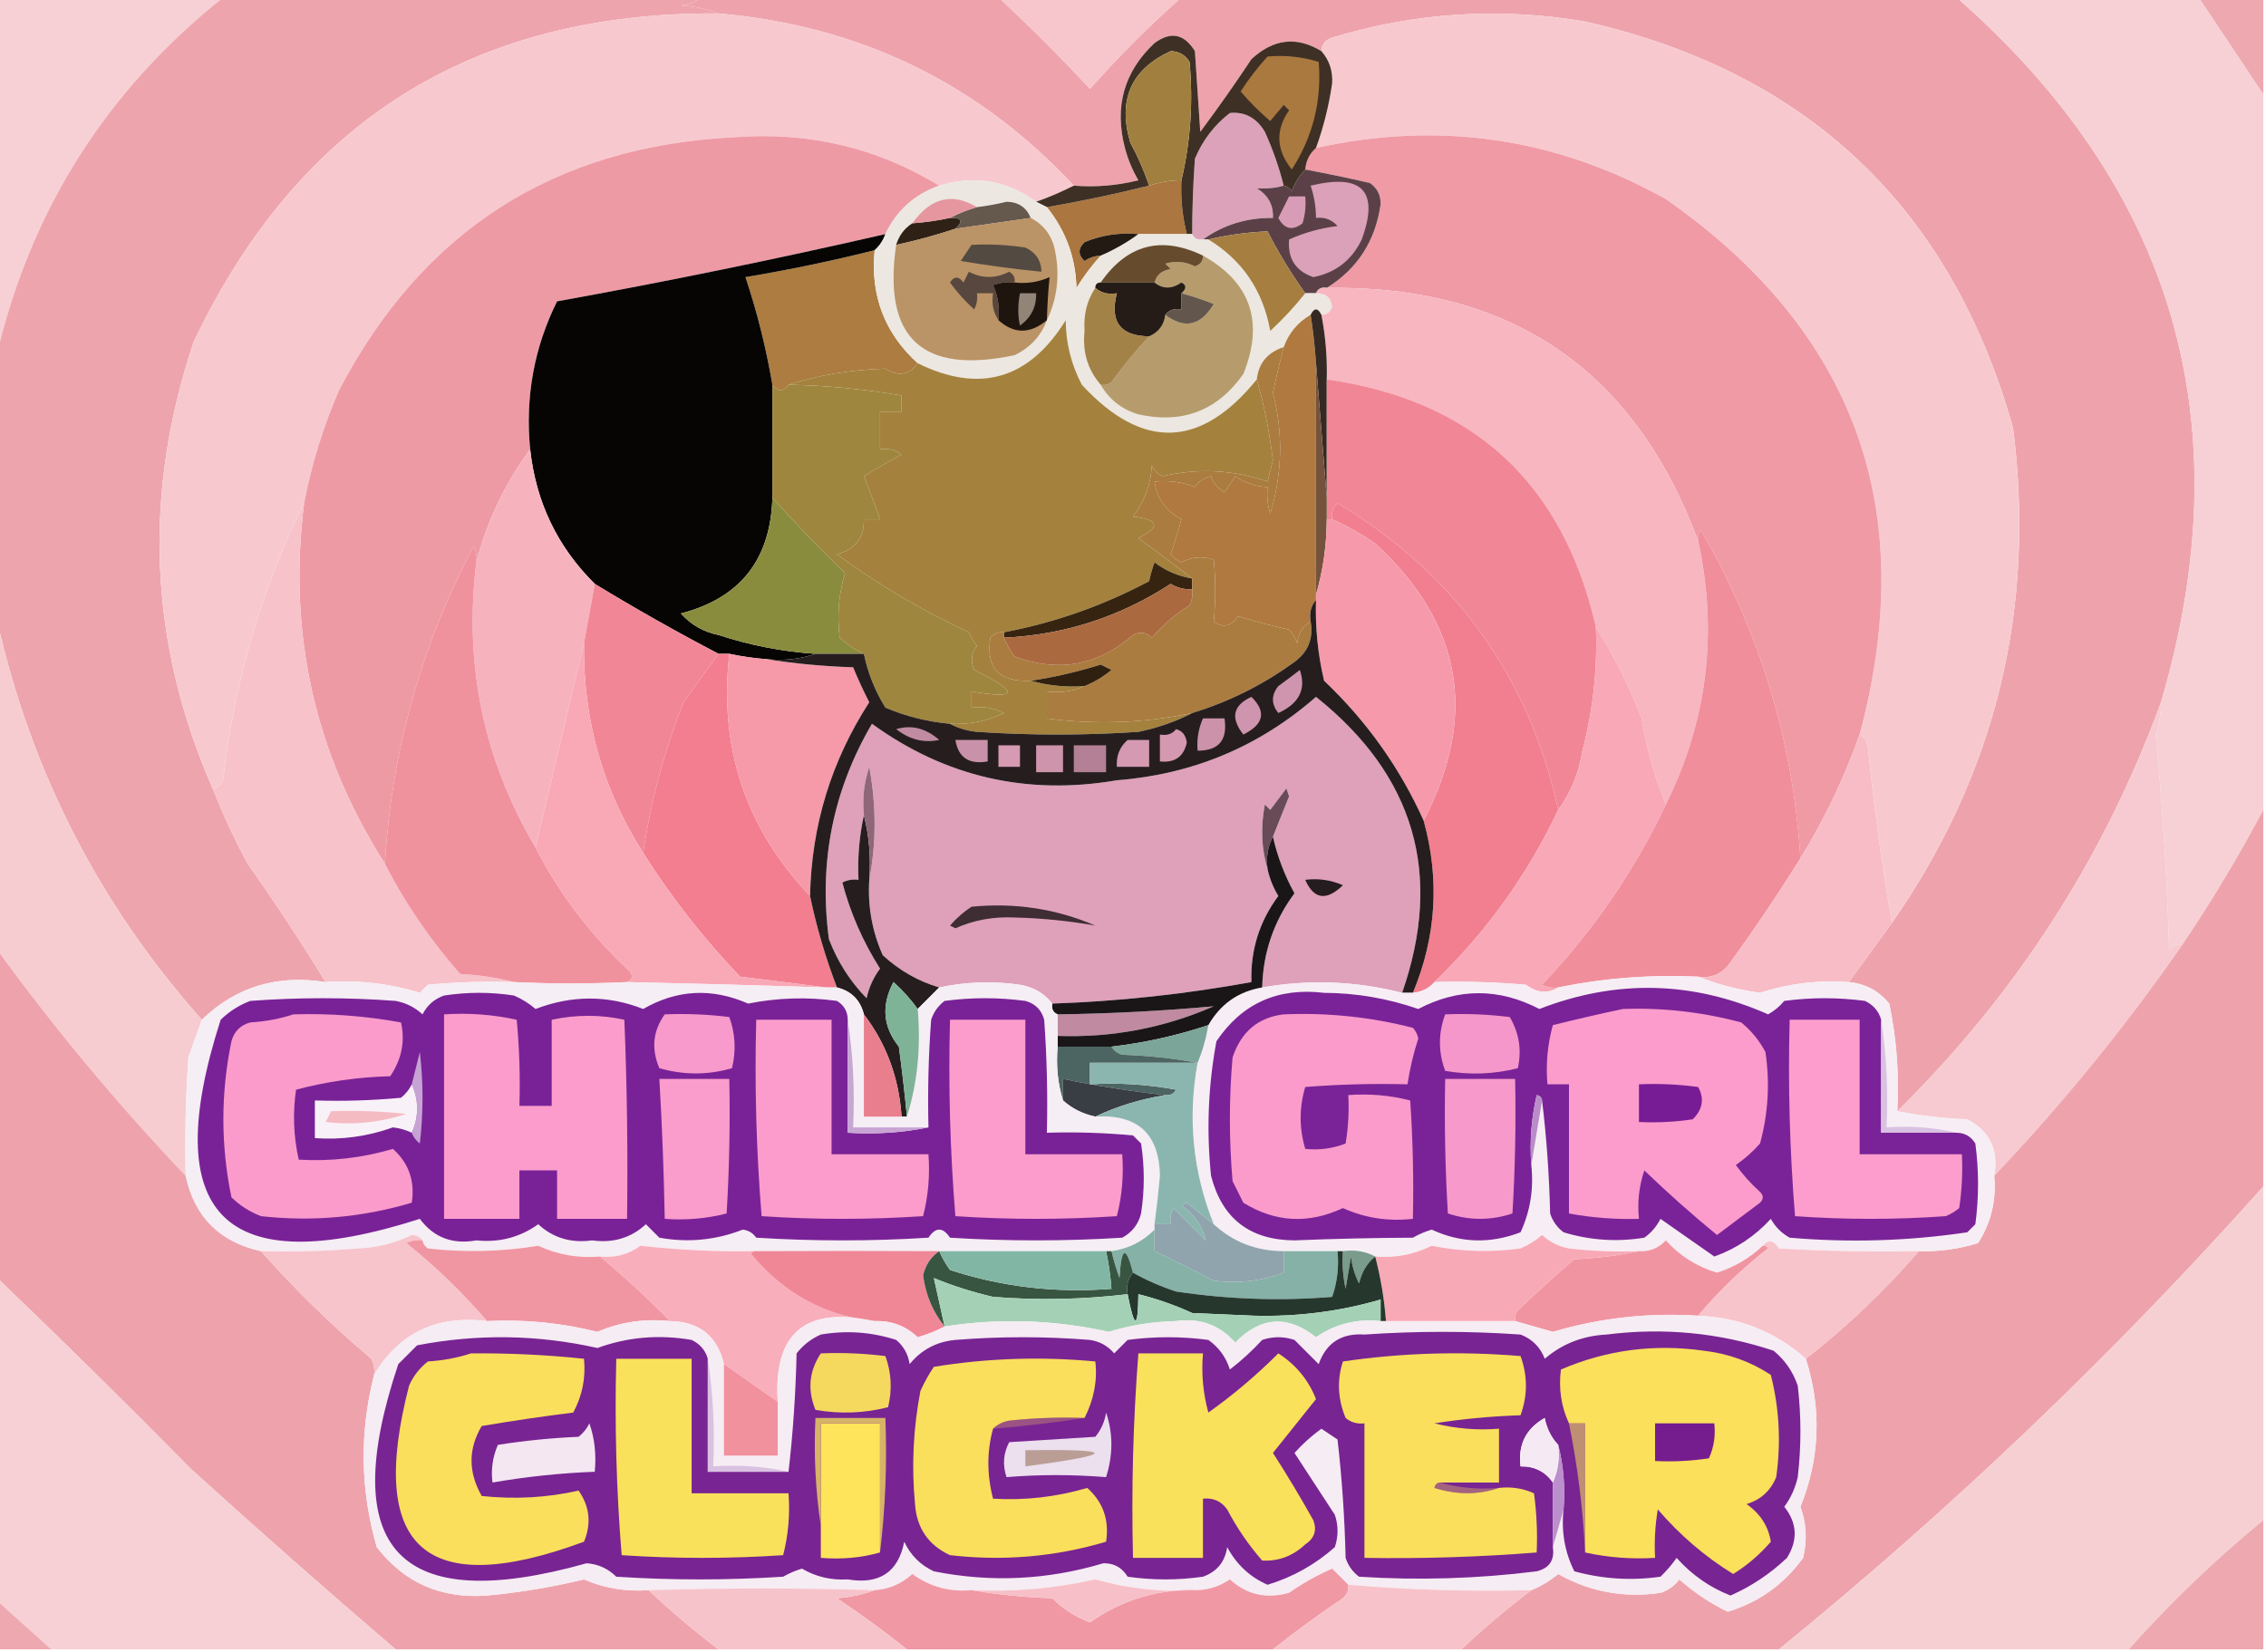 <?xml version="1.0" encoding="UTF-8"?>
<!DOCTYPE svg PUBLIC "-//W3C//DTD SVG 1.1//EN" "http://www.w3.org/Graphics/SVG/1.1/DTD/svg11.dtd">
<svg xmlns="http://www.w3.org/2000/svg" version="1.1" width="421px" height="307px" style="shape-rendering:geometricPrecision; text-rendering:geometricPrecision; image-rendering:optimizeQuality; fill-rule:evenodd; clip-rule:evenodd" xmlns:xlink="http://www.w3.org/1999/xlink">
<g><path style="opacity:1" fill="#f6d0d5" d="M -0.5,-0.5 C 13.5,-0.5 27.5,-0.5 41.5,-0.5C 19.893,16.727 5.893,38.727 -0.5,65.5C -0.5,43.5 -0.5,21.5 -0.5,-0.5 Z"/></g>
<g><path style="opacity:1" fill="#eea4ad" d="M 41.5,-0.5 C 71.167,-0.5 100.833,-0.5 130.5,-0.5C 129.391,0.29 128.058,0.79 126.5,1C 129.036,1.186 131.369,1.686 133.5,2.5C 87.999,2.187 55.499,22.52 36,63.5C 26.484,91.767 27.651,119.434 39.5,146.5C 41.382,151.265 43.548,155.932 46,160.5C 51.102,167.719 55.936,175.052 60.5,182.5C 51.465,181.072 43.798,183.405 37.5,189.5C 18.485,168.138 5.818,143.471 -0.5,115.5C -0.5,98.833 -0.5,82.167 -0.5,65.5C 5.893,38.727 19.893,16.727 41.5,-0.5 Z"/></g>
<g><path style="opacity:1" fill="#eea3ac" d="M 130.5,-0.5 C 148.833,-0.5 167.167,-0.5 185.5,-0.5C 191.37,4.941 197.037,10.607 202.5,16.5C 207.854,10.479 213.521,4.812 219.5,-0.5C 267.5,-0.5 315.5,-0.5 363.5,-0.5C 404.039,35.05 416.706,78.716 401.5,130.5C 390.88,159.466 374.546,184.799 352.5,206.5C 352.877,199.743 352.377,193.076 351,186.5C 349.059,184.13 346.559,182.797 343.5,182.5C 346.167,178.833 348.833,175.167 351.5,171.5C 370.773,143.823 378.273,113.156 374,79.5C 362.433,38.6 335.933,13.433 294.5,4C 278.582,1.312 262.915,2.312 247.5,7C 246.244,7.417 245.577,8.25 245.5,9.5C 240.918,6.702 236.585,7.202 232.5,11C 229.456,15.588 226.29,20.088 223,24.5C 222.667,19.5 222.333,14.5 222,9.5C 220.01,6.278 217.51,5.778 214.5,8C 208.833,13.319 206.999,19.819 209,27.5C 209.557,29.615 210.391,31.615 211.5,33.5C 207.555,34.491 203.555,34.824 199.5,34.5C 181.724,15.454 159.724,4.787 133.5,2.5C 131.369,1.686 129.036,1.186 126.5,1C 128.058,0.79 129.391,0.29 130.5,-0.5 Z"/></g>
<g><path style="opacity:1" fill="#f6d0d4" d="M 363.5,-0.5 C 378.5,-0.5 393.5,-0.5 408.5,-0.5C 412.503,5.508 416.503,11.508 420.5,17.5C 420.5,61.833 420.5,106.167 420.5,150.5C 415.965,159.053 410.965,167.386 405.5,175.5C 404.504,175.414 403.671,175.748 403,176.5C 402.62,163.128 401.786,149.794 400.5,136.5C 401.156,134.547 401.489,132.547 401.5,130.5C 416.706,78.716 404.039,35.05 363.5,-0.5 Z"/></g>
<g><path style="opacity:1" fill="#eda8b0" d="M 408.5,-0.5 C 412.5,-0.5 416.5,-0.5 420.5,-0.5C 420.5,5.5 420.5,11.5 420.5,17.5C 416.503,11.508 412.503,5.508 408.5,-0.5 Z"/></g>
<g><path style="opacity:1" fill="#f7c9cf" d="M 133.5,2.5 C 159.724,4.787 181.724,15.454 199.5,34.5C 197.221,35.651 194.888,36.651 192.5,37.5C 187.039,33.516 181.039,32.516 174.5,34.5C 162.962,27.457 150.295,24.457 136.5,25.5C 103.031,27.135 78.531,42.802 63,72.5C 60.056,79.28 57.889,86.28 56.5,93.5C 48.626,109.45 43.626,126.45 41.5,144.5C 41.253,145.713 40.586,146.38 39.5,146.5C 27.651,119.434 26.484,91.767 36,63.5C 55.499,22.52 87.999,2.187 133.5,2.5 Z"/></g>
<g><path style="opacity:1" fill="#f7c9cf" d="M 351.5,171.5 C 349.624,160.847 348.124,149.847 347,138.5C 346.722,137.584 346.222,136.918 345.5,136.5C 356.679,94.733 344.679,61.566 309.5,37C 289.065,25.595 267.399,22.428 244.5,27.5C 245.901,23.624 246.901,19.624 247.5,15.5C 247.637,13.159 246.97,11.159 245.5,9.5C 245.577,8.25 246.244,7.417 247.5,7C 262.915,2.312 278.582,1.312 294.5,4C 335.933,13.433 362.433,38.6 374,79.5C 378.273,113.156 370.773,143.823 351.5,171.5 Z"/></g>
<g><path style="opacity:1" fill="#f7c5cc" d="M 185.5,-0.5 C 196.833,-0.5 208.167,-0.5 219.5,-0.5C 213.521,4.812 207.854,10.479 202.5,16.5C 197.037,10.607 191.37,4.941 185.5,-0.5 Z"/></g>
<g><path style="opacity:1" fill="#dca2ba" d="M 238.5,34.5 C 237.047,34.929 235.381,35.096 233.5,35C 235.607,36.264 236.607,38.097 236.5,40.5C 231.656,40.436 227.322,41.769 223.5,44.5C 222.508,44.672 221.842,44.338 221.5,43.5C 221.493,39.073 221.66,34.406 222,29.5C 223.431,26.073 225.598,23.24 228.5,21C 231.28,20.731 233.446,21.898 235,24.5C 236.474,27.756 237.64,31.089 238.5,34.5 Z"/></g>
<g><path style="opacity:1" fill="#ef9aa5" d="M 345.5,136.5 C 342.651,144.531 338.985,152.198 334.5,159.5C 333.146,137.76 326.979,117.427 316,98.5C 315.536,99.094 315.369,99.761 315.5,100.5C 303.623,68.639 280.623,52.972 246.5,53.5C 252.197,49.957 255.531,44.791 256.5,38C 256.561,36.289 255.894,34.956 254.5,34C 250.391,33.056 246.391,32.222 242.5,31.5C 242.66,29.847 243.326,28.514 244.5,27.5C 267.399,22.428 289.065,25.595 309.5,37C 344.679,61.566 356.679,94.733 345.5,136.5 Z"/></g>
<g><path style="opacity:1" fill="#ee9aa5" d="M 174.5,34.5 C 169.911,36.124 166.577,39.124 164.5,43.5C 144.241,48.149 123.907,52.316 103.5,56C 99.229,64.607 97.562,73.774 98.5,83.5C 93.813,89.873 90.48,96.873 88.5,104.5C 88.65,103.448 88.483,102.448 88,101.5C 78.256,119.94 72.756,139.607 71.5,160.5C 58.455,140.041 53.455,117.707 56.5,93.5C 57.889,86.28 60.056,79.28 63,72.5C 78.531,42.802 103.031,27.135 136.5,25.5C 150.295,24.457 162.962,27.457 174.5,34.5 Z"/></g>
<g><path style="opacity:1" fill="#5b4147" d="M 242.5,31.5 C 246.391,32.222 250.391,33.056 254.5,34C 255.894,34.956 256.561,36.289 256.5,38C 255.531,44.791 252.197,49.957 246.5,53.5C 245.508,53.328 244.842,53.662 244.5,54.5C 243.833,54.5 243.167,54.5 242.5,54.5C 239.892,50.859 237.559,47.026 235.5,43C 231.821,43.148 228.155,43.648 224.5,44.5C 224.167,44.5 223.833,44.5 223.5,44.5C 227.322,41.769 231.656,40.436 236.5,40.5C 236.607,38.097 235.607,36.264 233.5,35C 235.381,35.096 237.047,34.929 238.5,34.5C 239.117,34.611 239.617,34.944 240,35.5C 240.608,33.934 241.442,32.6 242.5,31.5 Z"/></g>
<g><path style="opacity:1" fill="#ab763f" d="M 219.5,33.5 C 219.342,36.902 219.676,40.236 220.5,43.5C 217.5,43.5 214.5,43.5 211.5,43.5C 208.022,43.184 204.688,43.684 201.5,45C 200.269,46.183 200.269,47.349 201.5,48.5C 202.417,47.873 203.417,47.539 204.5,47.5C 202.832,49.34 201.332,51.34 200,53.5C 199.838,47.851 198.005,42.851 194.5,38.5C 201.012,37.373 207.345,36.04 213.5,34.5C 215.435,33.85 217.435,33.517 219.5,33.5 Z"/></g>
<g><path style="opacity:1" fill="#3f3025" d="M 245.5,9.5 C 246.97,11.159 247.637,13.159 247.5,15.5C 246.901,19.624 245.901,23.624 244.5,27.5C 243.326,28.514 242.66,29.847 242.5,31.5C 241.442,32.6 240.608,33.934 240,35.5C 239.617,34.944 239.117,34.611 238.5,34.5C 237.64,31.089 236.474,27.756 235,24.5C 233.446,21.898 231.28,20.731 228.5,21C 225.598,23.24 223.431,26.073 222,29.5C 221.66,34.406 221.493,39.073 221.5,43.5C 221.167,43.5 220.833,43.5 220.5,43.5C 219.676,40.236 219.342,36.902 219.5,33.5C 221.199,26.252 221.699,18.919 221,11.5C 220.196,10.195 219.029,9.529 217.5,9.5C 210.145,12.886 207.645,18.553 210,26.5C 211.396,29.064 212.563,31.73 213.5,34.5C 207.345,36.04 201.012,37.373 194.5,38.5C 193.833,38.167 193.167,37.833 192.5,37.5C 194.888,36.651 197.221,35.651 199.5,34.5C 203.555,34.824 207.555,34.491 211.5,33.5C 210.391,31.615 209.557,29.615 209,27.5C 206.999,19.819 208.833,13.319 214.5,8C 217.51,5.778 220.01,6.278 222,9.5C 222.333,14.5 222.667,19.5 223,24.5C 226.29,20.088 229.456,15.588 232.5,11C 236.585,7.202 240.918,6.702 245.5,9.5 Z"/></g>
<g><path style="opacity:1" fill="#a1803f" d="M 219.5,33.5 C 217.435,33.517 215.435,33.85 213.5,34.5C 212.563,31.73 211.396,29.064 210,26.5C 207.645,18.553 210.145,12.886 217.5,9.5C 219.029,9.529 220.196,10.195 221,11.5C 221.699,18.919 221.199,26.252 219.5,33.5 Z"/></g>
<g><path style="opacity:1" fill="#a9793f" d="M 235.5,10.5 C 238.777,10.216 241.943,10.55 245,11.5C 245.594,18.72 243.928,25.387 240,31.5C 237.09,27.851 236.924,24.185 239.5,20.5C 239.167,20.167 238.833,19.833 238.5,19.5C 237.667,20.5 236.833,21.5 236,22.5C 233.965,20.76 232.131,18.926 230.5,17C 231.985,14.683 233.652,12.516 235.5,10.5 Z"/></g>
<g><path style="opacity:1" fill="#d99cb6" d="M 239.5,36.5 C 240.5,36.5 241.5,36.5 242.5,36.5C 242.66,38.199 242.494,39.866 242,41.5C 240.12,42.929 238.62,42.596 237.5,40.5C 238.18,39.14 238.847,37.807 239.5,36.5 Z"/></g>
<g><path style="opacity:1" fill="#daa1b9" d="M 243.5,34.5 C 253.117,32.176 256.284,35.51 253,44.5C 251.15,48.354 248.15,50.688 244,51.5C 240.702,50.361 239.202,48.028 239.5,44.5C 242.301,43.234 245.301,42.401 248.5,42C 247.437,40.812 246.103,40.312 244.5,40.5C 244.483,38.435 244.15,36.435 243.5,34.5 Z"/></g>
<g><path style="opacity:1" fill="#ac7c40" d="M 162.5,46.5 C 161.677,54.909 164.344,61.909 170.5,67.5C 168.938,69.704 166.938,70.038 164.5,68.5C 158.091,68.7 152.091,69.7 146.5,71.5C 145.5,72.833 144.5,72.833 143.5,71.5C 142.331,64.638 140.664,57.971 138.5,51.5C 146.572,50.148 154.572,48.482 162.5,46.5 Z"/></g>
<g><path style="opacity:1" fill="#060503" d="M 164.5,43.5 C 164.068,44.709 163.401,45.709 162.5,46.5C 154.572,48.482 146.572,50.148 138.5,51.5C 140.664,57.971 142.331,64.638 143.5,71.5C 143.5,78.5 143.5,85.5 143.5,92.5C 143.172,103.985 137.506,111.152 126.5,114C 128.377,116.106 130.71,117.439 133.5,118C 139.358,119.921 145.358,121.087 151.5,121.5C 148.713,122.477 145.713,122.81 142.5,122.5C 140.139,122.326 137.806,121.993 135.5,121.5C 134.833,121.5 134.167,121.5 133.5,121.5C 125.738,117.449 118.072,113.116 110.5,108.5C 103.563,101.624 99.563,93.291 98.5,83.5C 97.562,73.774 99.229,64.607 103.5,56C 123.907,52.316 144.241,48.149 164.5,43.5 Z"/></g>
<g><path style="opacity:1" fill="#ece7e0" d="M 192.5,37.5 C 193.167,37.833 193.833,38.167 194.5,38.5C 198.005,42.851 199.838,47.851 200,53.5C 201.332,51.34 202.832,49.34 204.5,47.5C 207.032,46.404 209.365,45.071 211.5,43.5C 214.5,43.5 217.5,43.5 220.5,43.5C 220.833,43.5 221.167,43.5 221.5,43.5C 221.842,44.338 222.508,44.672 223.5,44.5C 223.833,44.5 224.167,44.5 224.5,44.5C 230.817,48.345 234.65,54.012 236,61.5C 238.4,59.271 240.567,56.937 242.5,54.5C 243.167,54.5 243.833,54.5 244.5,54.5C 246.252,54.418 247.252,55.251 247.5,57C 247.164,58.03 246.497,58.53 245.5,58.5C 244.833,57.167 244.167,57.167 243.5,58.5C 241.11,59.891 239.443,61.891 238.5,64.5C 235.504,65.474 233.837,67.474 233.5,70.5C 223.075,83.358 212.242,83.692 201,71.5C 199.031,67.768 198.031,63.768 198,59.5C 191.188,70.499 182.021,73.166 170.5,67.5C 164.344,61.909 161.677,54.909 162.5,46.5C 163.401,45.709 164.068,44.709 164.5,43.5C 166.577,39.124 169.911,36.124 174.5,34.5C 181.039,32.516 187.039,33.516 192.5,37.5 Z"/></g>
<g><path style="opacity:1" fill="#b69c6c" d="M 223.5,47.5 C 232.391,52.498 234.891,59.831 231,69.5C 226.192,76.318 219.692,78.818 211.5,77C 208.405,76.065 206.071,74.231 204.5,71.5C 205.239,71.631 205.906,71.464 206.5,71C 208.668,68.002 211.001,65.169 213.5,62.5C 215.262,61.738 216.262,60.404 216.5,58.5C 220.069,61.212 223.069,60.545 225.5,56.5C 223.505,55.706 221.505,55.039 219.5,54.5C 220.463,53.636 220.463,52.97 219.5,52.5C 217.684,53.735 216.017,53.735 214.5,52.5C 214.881,51.069 215.881,50.236 217.5,50C 217.167,49.667 216.833,49.333 216.5,49C 218.377,48.424 220.211,48.591 222,49.5C 223.03,49.164 223.53,48.497 223.5,47.5 Z"/></g>
<g><path style="opacity:1" fill="#664b2d" d="M 223.5,47.5 C 223.53,48.497 223.03,49.164 222,49.5C 220.211,48.591 218.377,48.424 216.5,49C 216.833,49.333 217.167,49.667 217.5,50C 215.881,50.236 214.881,51.069 214.5,52.5C 211.167,52.5 207.833,52.5 204.5,52.5C 209.412,45.428 215.746,43.761 223.5,47.5 Z"/></g>
<g><path style="opacity:1" fill="#231a13" d="M 211.5,43.5 C 209.365,45.071 207.032,46.404 204.5,47.5C 203.417,47.539 202.417,47.873 201.5,48.5C 200.269,47.349 200.269,46.183 201.5,45C 204.688,43.684 208.022,43.184 211.5,43.5 Z"/></g>
<g><path style="opacity:1" fill="#2f2116" d="M 176.5,40.5 C 178.698,40.409 179.031,41.075 177.5,42.5C 173.905,43.697 170.239,44.697 166.5,45.5C 167.026,43.77 168.026,42.436 169.5,41.5C 171.861,41.326 174.194,40.993 176.5,40.5 Z"/></g>
<g><path style="opacity:1" fill="#65584c" d="M 191.5,40.5 C 186.833,41.167 182.167,41.833 177.5,42.5C 179.031,41.075 178.698,40.409 176.5,40.5C 178.028,39.691 179.694,39.024 181.5,38.5C 183.342,38.277 185.175,37.943 187,37.5C 189.183,37.522 190.683,38.522 191.5,40.5 Z"/></g>
<g><path style="opacity:1" fill="#e5969f" d="M 181.5,38.5 C 179.694,39.024 178.028,39.691 176.5,40.5C 174.194,40.993 171.861,41.326 169.5,41.5C 172.911,36.733 176.911,35.733 181.5,38.5 Z"/></g>
<g><path style="opacity:1" fill="#a57e40" d="M 242.5,54.5 C 240.567,56.937 238.4,59.271 236,61.5C 234.65,54.012 230.817,48.345 224.5,44.5C 228.155,43.648 231.821,43.148 235.5,43C 237.559,47.026 239.892,50.859 242.5,54.5 Z"/></g>
<g><path style="opacity:1" fill="#ba9366" d="M 191.5,40.5 C 193.934,41.771 195.434,43.771 196,46.5C 196.939,51.136 196.439,55.469 194.5,59.5C 193.409,62.428 191.409,64.594 188.5,66C 171.311,69.642 163.977,62.809 166.5,45.5C 170.239,44.697 173.905,43.697 177.5,42.5C 182.167,41.833 186.833,41.167 191.5,40.5 Z"/></g>
<g><path style="opacity:1" fill="#534a41" d="M 180.5,45.5 C 183.85,45.335 187.183,45.502 190.5,46C 192.439,46.908 193.439,48.408 193.5,50.5C 188.492,49.999 183.492,49.332 178.5,48.5C 179.193,47.482 179.859,46.482 180.5,45.5 Z"/></g>
<g><path style="opacity:1" fill="#1f150f" d="M 194.5,59.5 C 191.383,62.09 188.383,62.09 185.5,59.5C 185.756,57.208 185.423,55.041 184.5,53C 185.793,52.51 187.127,52.343 188.5,52.5C 190.792,52.756 192.959,52.423 195,51.5C 194.745,54.082 194.578,56.748 194.5,59.5 Z"/></g>
<g><path style="opacity:1" fill="#f7b6c0" d="M 244.5,54.5 C 244.842,53.662 245.508,53.328 246.5,53.5C 280.623,52.972 303.623,68.639 315.5,100.5C 319.218,117.567 317.218,133.9 309.5,149.5C 307.402,144.458 305.902,139.124 305,133.5C 302.669,127.504 299.835,121.837 296.5,116.5C 290.369,89.702 273.703,74.369 246.5,70.5C 246.605,66.452 246.272,62.452 245.5,58.5C 246.497,58.53 247.164,58.03 247.5,57C 247.252,55.251 246.252,54.418 244.5,54.5 Z"/></g>
<g><path style="opacity:1" fill="#261c17" d="M 204.5,52.5 C 207.833,52.5 211.167,52.5 214.5,52.5C 216.017,53.735 217.684,53.735 219.5,52.5C 220.463,52.97 220.463,53.636 219.5,54.5C 219.5,55.5 219.5,56.5 219.5,57.5C 218.209,57.263 217.209,57.596 216.5,58.5C 216.262,60.404 215.262,61.738 213.5,62.5C 208.138,62.454 206.138,59.787 207.5,54.5C 205.901,54.768 204.568,54.434 203.5,53.5C 203.5,52.833 203.833,52.5 204.5,52.5 Z"/></g>
<g><path style="opacity:1" fill="#63564d" d="M 219.5,54.5 C 221.505,55.039 223.505,55.706 225.5,56.5C 223.069,60.545 220.069,61.212 216.5,58.5C 217.209,57.596 218.209,57.263 219.5,57.5C 219.5,56.5 219.5,55.5 219.5,54.5 Z"/></g>
<g><path style="opacity:1" fill="#928577" d="M 189.5,54.5 C 190.5,54.5 191.5,54.5 192.5,54.5C 192.577,57.012 191.577,59.012 189.5,60.5C 189.08,58.674 189.08,56.674 189.5,54.5 Z"/></g>
<g><path style="opacity:1" fill="#57473e" d="M 188.5,52.5 C 187.127,52.343 185.793,52.51 184.5,53C 185.423,55.041 185.756,57.208 185.5,59.5C 184.549,58.081 184.216,56.415 184.5,54.5C 183.5,54.5 182.5,54.5 181.5,54.5C 181.649,55.552 181.483,56.552 181,57.5C 179.315,55.983 177.815,54.316 176.5,52.5C 177.274,51.289 178.107,51.289 179,52.5C 179.333,51.833 179.667,51.167 180,50.5C 182.466,51.788 184.966,51.788 187.5,50.5C 188.298,50.957 188.631,51.624 188.5,52.5 Z"/></g>
<g><path style="opacity:1" fill="#a38248" d="M 203.5,53.5 C 204.568,54.434 205.901,54.768 207.5,54.5C 206.138,59.787 208.138,62.454 213.5,62.5C 211.001,65.169 208.668,68.002 206.5,71C 205.906,71.464 205.239,71.631 204.5,71.5C 202.08,68.707 201.08,65.374 201.5,61.5C 201.287,58.473 201.953,55.807 203.5,53.5 Z"/></g>
<g><path style="opacity:1" fill="#b07940" d="M 243.5,58.5 C 243.963,61.482 244.296,64.482 244.5,67.5C 244.5,81.833 244.5,96.167 244.5,110.5C 244.5,110.833 244.5,111.167 244.5,111.5C 243.566,112.568 243.232,113.901 243.5,115.5C 242.034,116.347 241.2,117.68 241,119.5C 240.626,118.584 240.126,117.75 239.5,117C 236.266,116.289 233.099,115.455 230,114.5C 228.759,116.421 227.259,116.754 225.5,115.5C 225.872,111.576 225.872,107.743 225.5,104C 223.432,103.313 221.432,103.48 219.5,104.5C 218.692,104.192 218.025,103.692 217.5,103C 218.227,100.876 218.894,98.709 219.5,96.5C 216.61,94.957 214.943,92.624 214.5,89.5C 217.119,89.232 219.619,89.565 222,90.5C 222.739,89.426 223.739,88.759 225,88.5C 225.253,89.534 226.086,90.534 227.5,91.5C 228.167,90.5 228.833,89.5 229.5,88.5C 231.323,89.747 233.323,90.414 235.5,90.5C 235.34,92.199 235.506,93.866 236,95.5C 238.258,87.932 238.425,80.432 236.5,73C 237.104,70.113 237.771,67.28 238.5,64.5C 239.443,61.891 241.11,59.891 243.5,58.5 Z"/></g>
<g><path style="opacity:1" fill="#a4823e" d="M 233.5,70.5 C 234.867,75.333 235.867,80.333 236.5,85.5C 236.167,86.833 235.833,88.167 235.5,89.5C 229.112,87.294 222.612,86.961 216,88.5C 215.055,88.095 214.388,87.428 214,86.5C 213.813,90.039 212.646,93.205 210.5,96C 215.348,96.547 215.682,97.88 211.5,100C 214.956,102.527 218.29,105.027 221.5,107.5C 218.91,107.082 216.577,106.082 214.5,104.5C 214.06,105.698 213.727,106.865 213.5,108C 204.912,112.557 195.912,115.723 186.5,117.5C 185.504,117.414 184.671,117.748 184,118.5C 183.126,124.13 185.626,126.797 191.5,126.5C 194.728,127.414 198.061,127.747 201.5,127.5C 199.393,128.468 197.059,128.802 194.5,128.5C 194.5,130.167 194.5,131.833 194.5,133.5C 203.544,134.718 212.544,134.385 221.5,132.5C 218.443,134.095 215.11,135.262 211.5,136C 201.5,136.667 191.5,136.667 181.5,136C 179.618,135.802 177.952,135.302 176.5,134.5C 180.013,134.693 183.346,134.026 186.5,132.5C 184.604,131.534 182.604,131.201 180.5,131.5C 180.5,130.5 180.5,129.5 180.5,128.5C 189.235,129.982 189.402,128.649 181,124.5C 180.28,122.888 180.446,121.388 181.5,120C 180.874,119.25 180.374,118.416 180,117.5C 171.31,113.46 163.143,108.627 155.5,103C 158.887,102.117 160.554,99.951 160.5,96.5C 161.5,96.5 162.5,96.5 163.5,96.5C 162.578,93.874 161.578,91.207 160.5,88.5C 162.383,87.294 164.717,85.961 167.5,84.5C 166.311,83.571 164.978,83.238 163.5,83.5C 163.5,81.167 163.5,78.833 163.5,76.5C 164.833,76.5 166.167,76.5 167.5,76.5C 167.5,75.5 167.5,74.5 167.5,73.5C 160.42,72.293 153.42,71.627 146.5,71.5C 152.091,69.7 158.091,68.7 164.5,68.5C 166.938,70.038 168.938,69.704 170.5,67.5C 182.021,73.166 191.188,70.499 198,59.5C 198.031,63.768 199.031,67.768 201,71.5C 212.242,83.692 223.075,83.358 233.5,70.5 Z"/></g>
<g><path style="opacity:1" fill="#352923" d="M 245.5,58.5 C 246.272,62.452 246.605,66.452 246.5,70.5C 246.5,77.833 246.5,85.167 246.5,92.5C 245.833,84.167 245.167,75.833 244.5,67.5C 244.296,64.482 243.963,61.482 243.5,58.5C 244.167,57.167 244.833,57.167 245.5,58.5 Z"/></g>
<g><path style="opacity:1" fill="#f18796" d="M 246.5,70.5 C 273.703,74.369 290.369,89.702 296.5,116.5C 296.811,124.291 295.978,131.958 294,139.5C 293.356,143.619 291.856,147.285 289.5,150.5C 284.071,125.714 270.404,106.714 248.5,93.5C 247.614,94.325 247.281,95.325 247.5,96.5C 247.167,96.5 246.833,96.5 246.5,96.5C 246.5,95.167 246.5,93.833 246.5,92.5C 246.5,85.167 246.5,77.833 246.5,70.5 Z"/></g>
<g><path style="opacity:1" fill="#74523b" d="M 244.5,67.5 C 245.167,75.833 245.833,84.167 246.5,92.5C 246.5,93.833 246.5,95.167 246.5,96.5C 246.468,101.391 245.801,106.057 244.5,110.5C 244.5,96.167 244.5,81.833 244.5,67.5 Z"/></g>
<g><path style="opacity:1" fill="#f17f8f" d="M 289.5,150.5 C 283.804,162.549 276.137,173.215 266.5,182.5C 265.486,183.674 264.153,184.34 262.5,184.5C 266.842,174.073 267.508,163.406 264.5,152.5C 274.66,132.984 271.66,115.817 255.5,101C 252.968,99.235 250.301,97.735 247.5,96.5C 247.281,95.325 247.614,94.325 248.5,93.5C 270.404,106.714 284.071,125.714 289.5,150.5 Z"/></g>
<g><path style="opacity:1" fill="#8a8c3d" d="M 143.5,92.5 C 147.859,97.358 152.359,102.025 157,106.5C 155.827,110.336 155.494,114.336 156,118.5C 157.409,119.781 158.909,120.781 160.5,121.5C 157.5,121.5 154.5,121.5 151.5,121.5C 145.358,121.087 139.358,119.921 133.5,118C 130.71,117.439 128.377,116.106 126.5,114C 137.506,111.152 143.172,103.985 143.5,92.5 Z"/></g>
<g><path style="opacity:1" fill="#f7c2ca" d="M 56.5,93.5 C 53.455,117.707 58.455,140.041 71.5,160.5C 75.281,167.883 79.948,174.716 85.5,181C 89.025,181.179 92.359,181.679 95.5,182.5C 90.156,182.334 84.823,182.501 79.5,183C 79,183.5 78.5,184 78,184.5C 72.341,182.742 66.508,182.076 60.5,182.5C 55.936,175.052 51.102,167.719 46,160.5C 43.548,155.932 41.382,151.265 39.5,146.5C 40.586,146.38 41.253,145.713 41.5,144.5C 43.626,126.45 48.626,109.45 56.5,93.5 Z"/></g>
<g><path style="opacity:1" fill="#f6b3be" d="M 98.5,83.5 C 99.563,93.291 103.563,101.624 110.5,108.5C 109.833,112.167 109.167,115.833 108.5,119.5C 105.509,132.112 102.509,144.779 99.5,157.5C 89.832,141.165 86.166,123.498 88.5,104.5C 90.48,96.873 93.813,89.873 98.5,83.5 Z"/></g>
<g><path style="opacity:1" fill="#f0929e" d="M 88.5,104.5 C 86.166,123.498 89.832,141.165 99.5,157.5C 103.966,166.142 109.799,173.809 117,180.5C 117.692,181.437 117.525,182.103 116.5,182.5C 109.432,182.843 102.432,182.843 95.5,182.5C 92.359,181.679 89.025,181.179 85.5,181C 79.948,174.716 75.281,167.883 71.5,160.5C 72.756,139.607 78.256,119.94 88,101.5C 88.483,102.448 88.65,103.448 88.5,104.5 Z"/></g>
<g><path style="opacity:1" fill="#f69aab" d="M 246.5,96.5 C 246.833,96.5 247.167,96.5 247.5,96.5C 250.301,97.735 252.968,99.235 255.5,101C 271.66,115.817 274.66,132.984 264.5,152.5C 260.074,142.67 253.908,134.003 246,126.5C 244.84,121.566 244.34,116.566 244.5,111.5C 244.5,111.167 244.5,110.833 244.5,110.5C 245.801,106.057 246.468,101.391 246.5,96.5 Z"/></g>
<g><path style="opacity:1" fill="#362410" d="M 221.5,107.5 C 221.5,108.167 221.5,108.833 221.5,109.5C 220.07,109.579 218.736,109.246 217.5,108.5C 208.038,114.654 197.704,117.988 186.5,118.5C 186.5,118.167 186.5,117.833 186.5,117.5C 195.912,115.723 204.912,112.557 213.5,108C 213.727,106.865 214.06,105.698 214.5,104.5C 216.577,106.082 218.91,107.082 221.5,107.5 Z"/></g>
<g><path style="opacity:1" fill="#aa7c3f" d="M 238.5,64.5 C 237.771,67.28 237.104,70.113 236.5,73C 238.425,80.432 238.258,87.932 236,95.5C 235.506,93.866 235.34,92.199 235.5,90.5C 233.323,90.414 231.323,89.747 229.5,88.5C 228.833,89.5 228.167,90.5 227.5,91.5C 226.086,90.534 225.253,89.534 225,88.5C 223.739,88.759 222.739,89.426 222,90.5C 219.619,89.565 217.119,89.232 214.5,89.5C 214.943,92.624 216.61,94.957 219.5,96.5C 218.894,98.709 218.227,100.876 217.5,103C 218.025,103.692 218.692,104.192 219.5,104.5C 221.432,103.48 223.432,103.313 225.5,104C 225.872,107.743 225.872,111.576 225.5,115.5C 227.259,116.754 228.759,116.421 230,114.5C 233.099,115.455 236.266,116.289 239.5,117C 240.126,117.75 240.626,118.584 241,119.5C 241.2,117.68 242.034,116.347 243.5,115.5C 244.041,118.652 243.041,121.152 240.5,123C 234.691,127.238 228.358,130.404 221.5,132.5C 212.544,134.385 203.544,134.718 194.5,133.5C 194.5,131.833 194.5,130.167 194.5,128.5C 197.059,128.802 199.393,128.468 201.5,127.5C 203.305,126.763 204.971,125.763 206.5,124.5C 205.833,124.167 205.167,123.833 204.5,123.5C 200.13,124.861 195.797,125.861 191.5,126.5C 185.626,126.797 183.126,124.13 184,118.5C 184.671,117.748 185.504,117.414 186.5,117.5C 186.5,117.833 186.5,118.167 186.5,118.5C 187.028,119.721 187.695,120.887 188.5,122C 196.687,125.029 204.02,123.695 210.5,118C 211.784,117.316 212.951,117.483 214,118.5C 216.039,116.126 218.372,114.126 221,112.5C 221.483,111.552 221.649,110.552 221.5,109.5C 221.5,108.833 221.5,108.167 221.5,107.5C 218.29,105.027 214.956,102.527 211.5,100C 215.682,97.88 215.348,96.547 210.5,96C 212.646,93.205 213.813,90.039 214,86.5C 214.388,87.428 215.055,88.095 216,88.5C 222.612,86.961 229.112,87.294 235.5,89.5C 235.833,88.167 236.167,86.833 236.5,85.5C 235.867,80.333 234.867,75.333 233.5,70.5C 233.837,67.474 235.504,65.474 238.5,64.5 Z"/></g>
<g><path style="opacity:1" fill="#f18796" d="M 110.5,108.5 C 118.072,113.116 125.738,117.449 133.5,121.5C 131.355,124.433 129.188,127.433 127,130.5C 123.428,139.515 120.928,148.849 119.5,158.5C 111.971,146.734 108.304,133.734 108.5,119.5C 109.167,115.833 109.833,112.167 110.5,108.5 Z"/></g>
<g><path style="opacity:1" fill="#9e863e" d="M 143.5,71.5 C 144.5,72.833 145.5,72.833 146.5,71.5C 153.42,71.627 160.42,72.293 167.5,73.5C 167.5,74.5 167.5,75.5 167.5,76.5C 166.167,76.5 164.833,76.5 163.5,76.5C 163.5,78.833 163.5,81.167 163.5,83.5C 164.978,83.238 166.311,83.571 167.5,84.5C 164.717,85.961 162.383,87.294 160.5,88.5C 161.578,91.207 162.578,93.874 163.5,96.5C 162.5,96.5 161.5,96.5 160.5,96.5C 160.554,99.951 158.887,102.117 155.5,103C 163.143,108.627 171.31,113.46 180,117.5C 180.374,118.416 180.874,119.25 181.5,120C 180.446,121.388 180.28,122.888 181,124.5C 189.402,128.649 189.235,129.982 180.5,128.5C 180.5,129.5 180.5,130.5 180.5,131.5C 182.604,131.201 184.604,131.534 186.5,132.5C 183.346,134.026 180.013,134.693 176.5,134.5C 172.351,134.129 168.351,133.129 164.5,131.5C 162.582,128.416 161.249,125.082 160.5,121.5C 158.909,120.781 157.409,119.781 156,118.5C 155.494,114.336 155.827,110.336 157,106.5C 152.359,102.025 147.859,97.358 143.5,92.5C 143.5,85.5 143.5,78.5 143.5,71.5 Z"/></g>
<g><path style="opacity:1" fill="#ab6940" d="M 221.5,109.5 C 221.649,110.552 221.483,111.552 221,112.5C 218.372,114.126 216.039,116.126 214,118.5C 212.951,117.483 211.784,117.316 210.5,118C 204.02,123.695 196.687,125.029 188.5,122C 187.695,120.887 187.028,119.721 186.5,118.5C 197.704,117.988 208.038,114.654 217.5,108.5C 218.736,109.246 220.07,109.579 221.5,109.5 Z"/></g>
<g><path style="opacity:1" fill="#f8a8b6" d="M 296.5,116.5 C 299.835,121.837 302.669,127.504 305,133.5C 305.902,139.124 307.402,144.458 309.5,149.5C 303.642,161.867 295.975,173.034 286.5,183C 287.448,183.483 288.448,183.649 289.5,183.5C 287.565,184.709 285.565,184.542 283.5,183C 277.843,182.501 272.176,182.334 266.5,182.5C 276.137,173.215 283.804,162.549 289.5,150.5C 291.856,147.285 293.356,143.619 294,139.5C 295.978,131.958 296.811,124.291 296.5,116.5 Z"/></g>
<g><path style="opacity:1" fill="#f27e8f" d="M 133.5,121.5 C 134.167,121.5 134.833,121.5 135.5,121.5C 133.523,138.902 138.523,153.902 150.5,166.5C 151.688,172.241 153.355,177.908 155.5,183.5C 154.833,183.5 154.167,183.5 153.5,183.5C 148.319,182.833 142.985,182.167 137.5,181.5C 130.689,174.369 124.689,166.702 119.5,158.5C 120.928,148.849 123.428,139.515 127,130.5C 129.188,127.433 131.355,124.433 133.5,121.5 Z"/></g>
<g><path style="opacity:1" fill="#f699a9" d="M 135.5,121.5 C 137.806,121.993 140.139,122.326 142.5,122.5C 147.651,123.327 152.984,123.827 158.5,124C 159.399,126.192 160.399,128.358 161.5,130.5C 154.435,141.419 150.768,153.419 150.5,166.5C 138.523,153.902 133.523,138.902 135.5,121.5 Z"/></g>
<g><path style="opacity:1" fill="#dfa0ba" d="M 260.5,184.5 C 251.909,182.304 243.242,181.97 234.5,183.5C 234.662,177.014 236.662,171.181 240.5,166C 238.67,162.676 237.337,159.176 236.5,155.5C 237.465,153.035 238.465,150.535 239.5,148C 239.333,147.5 239.167,147 239,146.5C 238,147.833 237,149.167 236,150.5C 235.667,150.167 235.333,149.833 235,149.5C 234.188,153.689 234.355,157.689 235.5,161.5C 235.877,163.258 236.544,164.925 237.5,166.5C 233.983,171.231 232.316,176.564 232.5,182.5C 220.267,184.737 207.934,186.071 195.5,186.5C 194.025,184.59 192.025,183.424 189.5,183C 184.448,182.274 179.448,182.441 174.5,183.5C 170.601,182.352 167.101,180.352 164,177.5C 162.026,173.049 161.193,168.382 161.5,163.5C 162.819,156.656 162.819,149.656 161.5,142.5C 160.516,145.428 160.183,148.428 160.5,151.5C 159.64,155.434 159.307,159.434 159.5,163.5C 158.448,163.351 157.448,163.517 156.5,164C 157.976,169.628 160.31,174.961 163.5,180C 162.287,181.63 161.454,183.464 161,185.5C 157.918,182.341 155.584,178.675 154,174.5C 152.102,160.211 154.768,146.877 162,134.5C 175.606,144.365 190.773,147.865 207.5,145C 221.625,143.898 233.958,138.731 244.5,129.5C 262.826,144.138 268.16,162.471 260.5,184.5 Z"/></g>
<g><path style="opacity:1" fill="#f6cad0" d="M 401.5,130.5 C 401.489,132.547 401.156,134.547 400.5,136.5C 401.786,149.794 402.62,163.128 403,176.5C 403.671,175.748 404.504,175.414 405.5,175.5C 394.939,190.728 383.272,205.062 370.5,218.5C 371.359,213.72 369.692,210.22 365.5,208C 360.981,207.825 356.647,207.325 352.5,206.5C 374.546,184.799 390.88,159.466 401.5,130.5 Z"/></g>
<g><path style="opacity:1" fill="#f18e9c" d="M 334.5,159.5 C 330.258,166.311 325.758,172.977 321,179.5C 319.556,181.155 317.722,181.822 315.5,181.5C 306.694,181.085 298.027,181.752 289.5,183.5C 288.448,183.649 287.448,183.483 286.5,183C 295.975,173.034 303.642,161.867 309.5,149.5C 317.218,133.9 319.218,117.567 315.5,100.5C 315.369,99.761 315.536,99.094 316,98.5C 326.979,117.427 333.146,137.76 334.5,159.5 Z"/></g>
<g><path style="opacity:1" fill="#f6ccd1" d="M -0.5,115.5 C 5.818,143.471 18.485,168.138 37.5,189.5C 36.681,191.812 35.847,194.146 35,196.5C 34.5,203.826 34.334,211.159 34.5,218.5C 21.88,205.239 10.214,191.239 -0.5,176.5C -0.5,156.167 -0.5,135.833 -0.5,115.5 Z"/></g>
<g><path style="opacity:1" fill="#261e1e" d="M 244.5,111.5 C 244.34,116.566 244.84,121.566 246,126.5C 253.908,134.003 260.074,142.67 264.5,152.5C 267.508,163.406 266.842,174.073 262.5,184.5C 261.833,184.5 261.167,184.5 260.5,184.5C 268.16,162.471 262.826,144.138 244.5,129.5C 233.958,138.731 221.625,143.898 207.5,145C 190.773,147.865 175.606,144.365 162,134.5C 154.768,146.877 152.102,160.211 154,174.5C 155.584,178.675 157.918,182.341 161,185.5C 161.454,183.464 162.287,181.63 163.5,180C 160.31,174.961 157.976,169.628 156.5,164C 157.448,163.517 158.448,163.351 159.5,163.5C 159.307,159.434 159.64,155.434 160.5,151.5C 161.483,155.298 161.817,159.298 161.5,163.5C 161.193,168.382 162.026,173.049 164,177.5C 167.101,180.352 170.601,182.352 174.5,183.5C 173.167,184.833 171.833,186.167 170.5,187.5C 169.207,185.704 167.707,184.037 166,182.5C 163.709,186.814 164.042,190.814 167,194.5C 167.583,198.832 168.083,203.165 168.5,207.5C 168.167,207.5 167.833,207.5 167.5,207.5C 167.021,200.319 164.687,193.985 160.5,188.5C 159.833,185.833 158.167,184.167 155.5,183.5C 153.355,177.908 151.688,172.241 150.5,166.5C 150.768,153.419 154.435,141.419 161.5,130.5C 160.399,128.358 159.399,126.192 158.5,124C 152.984,123.827 147.651,123.327 142.5,122.5C 145.713,122.81 148.713,122.477 151.5,121.5C 154.5,121.5 157.5,121.5 160.5,121.5C 161.249,125.082 162.582,128.416 164.5,131.5C 168.351,133.129 172.351,134.129 176.5,134.5C 177.952,135.302 179.618,135.802 181.5,136C 191.5,136.667 201.5,136.667 211.5,136C 215.11,135.262 218.443,134.095 221.5,132.5C 228.358,130.404 234.691,127.238 240.5,123C 243.041,121.152 244.041,118.652 243.5,115.5C 243.232,113.901 243.566,112.568 244.5,111.5 Z"/></g>
<g><path style="opacity:1" fill="#b38095" d="M 199.5,138.5 C 201.5,138.5 203.5,138.5 205.5,138.5C 205.5,140.167 205.5,141.833 205.5,143.5C 203.5,143.5 201.5,143.5 199.5,143.5C 199.5,141.833 199.5,140.167 199.5,138.5 Z"/></g>
<g><path style="opacity:1" fill="#ce94ac" d="M 192.5,138.5 C 194.167,138.5 195.833,138.5 197.5,138.5C 197.5,140.167 197.5,141.833 197.5,143.5C 195.833,143.5 194.167,143.5 192.5,143.5C 192.5,141.833 192.5,140.167 192.5,138.5 Z"/></g>
<g><path style="opacity:1" fill="#d69ab3" d="M 185.5,138.5 C 186.833,138.5 188.167,138.5 189.5,138.5C 189.5,139.833 189.5,141.167 189.5,142.5C 188.167,142.5 186.833,142.5 185.5,142.5C 185.5,141.167 185.5,139.833 185.5,138.5 Z"/></g>
<g><path style="opacity:1" fill="#ca91aa" d="M 177.5,137.5 C 179.5,137.5 181.5,137.5 183.5,137.5C 183.5,138.833 183.5,140.167 183.5,141.5C 180.031,142.113 178.031,140.779 177.5,137.5 Z"/></g>
<g><path style="opacity:1" fill="#d599b2" d="M 209.5,137.5 C 210.833,137.5 212.167,137.5 213.5,137.5C 213.5,139.167 213.5,140.833 213.5,142.5C 211.5,142.5 209.5,142.5 207.5,142.5C 207.365,140.446 208.032,138.779 209.5,137.5 Z"/></g>
<g><path style="opacity:1" fill="#d498b1" d="M 218.5,135.5 C 219.649,135.791 220.316,136.624 220.5,138C 219.911,140.633 218.244,141.8 215.5,141.5C 215.5,139.833 215.5,138.167 215.5,136.5C 216.791,136.737 217.791,136.404 218.5,135.5 Z"/></g>
<g><path style="opacity:1" fill="#c18ba2" d="M 166.5,135.5 C 169.312,134.641 171.979,135.308 174.5,137.5C 171.667,138.117 169,137.45 166.5,135.5 Z"/></g>
<g><path style="opacity:1" fill="#cb92aa" d="M 223.5,133.5 C 224.833,133.5 226.167,133.5 227.5,133.5C 228.113,137.512 226.446,139.512 222.5,139.5C 222.325,137.379 222.659,135.379 223.5,133.5 Z"/></g>
<g><path style="opacity:1" fill="#d095ae" d="M 232.5,129.5 C 235.313,132.271 234.813,134.604 231,136.5C 228.568,133.404 229.068,131.07 232.5,129.5 Z"/></g>
<g><path style="opacity:1" fill="#d095ae" d="M 241.5,124.5 C 242.716,128.064 241.382,130.731 237.5,132.5C 236.167,130.833 236.167,129.167 237.5,127.5C 238.901,126.479 240.235,125.479 241.5,124.5 Z"/></g>
<g><path style="opacity:1" fill="#30200f" d="M 201.5,127.5 C 198.061,127.747 194.728,127.414 191.5,126.5C 195.797,125.861 200.13,124.861 204.5,123.5C 205.167,123.833 205.833,124.167 206.5,124.5C 204.971,125.763 203.305,126.763 201.5,127.5 Z"/></g>
<g><path style="opacity:1" fill="#f7bcc5" d="M 345.5,136.5 C 346.222,136.918 346.722,137.584 347,138.5C 348.124,149.847 349.624,160.847 351.5,171.5C 348.833,175.167 346.167,178.833 343.5,182.5C 337.838,182.096 332.338,182.762 327,184.5C 322.929,183.926 319.095,182.926 315.5,181.5C 317.722,181.822 319.556,181.155 321,179.5C 325.758,172.977 330.258,166.311 334.5,159.5C 338.985,152.198 342.651,144.531 345.5,136.5 Z"/></g>
<g><path style="opacity:1" fill="#8f6778" d="M 161.5,163.5 C 161.817,159.298 161.483,155.298 160.5,151.5C 160.183,148.428 160.516,145.428 161.5,142.5C 162.819,149.656 162.819,156.656 161.5,163.5 Z"/></g>
<g><path style="opacity:1" fill="#f9a8b6" d="M 108.5,119.5 C 108.304,133.734 111.971,146.734 119.5,158.5C 124.689,166.702 130.689,174.369 137.5,181.5C 142.985,182.167 148.319,182.833 153.5,183.5C 140.955,183.1 128.621,182.766 116.5,182.5C 117.525,182.103 117.692,181.437 117,180.5C 109.799,173.809 103.966,166.142 99.5,157.5C 102.509,144.779 105.509,132.112 108.5,119.5 Z"/></g>
<g><path style="opacity:1" fill="#684b57" d="M 236.5,155.5 C 235.539,157.265 235.205,159.265 235.5,161.5C 234.355,157.689 234.188,153.689 235,149.5C 235.333,149.833 235.667,150.167 236,150.5C 237,149.167 238,147.833 239,146.5C 239.167,147 239.333,147.5 239.5,148C 238.465,150.535 237.465,153.035 236.5,155.5 Z"/></g>
<g><path style="opacity:1" fill="#eea3ac" d="M 420.5,150.5 C 420.5,173.833 420.5,197.167 420.5,220.5C 392.674,251.664 362.674,280.331 330.5,306.5C 310.833,306.5 291.167,306.5 271.5,306.5C 275.648,302.596 279.981,298.929 284.5,295.5C 286.305,294.763 287.971,293.763 289.5,292.5C 295.376,295.814 301.709,296.98 308.5,296C 309.931,295.535 311.097,294.701 312,293.5C 314.768,295.95 317.768,297.95 321,299.5C 326.738,297.775 331.405,294.442 335,289.5C 335.784,286.24 335.617,283.073 334.5,280C 338.132,271.002 338.465,261.835 335.5,252.5C 343.132,246.536 350.132,239.869 356.5,232.5C 360.247,232.608 363.914,232.108 367.5,231C 369.926,227.199 370.926,223.032 370.5,218.5C 383.272,205.062 394.939,190.728 405.5,175.5C 410.965,167.386 415.965,159.053 420.5,150.5 Z"/></g>
<g><path style="opacity:1" fill="#251c1f" d="M 242.5,163.5 C 244.924,163.192 247.257,163.526 249.5,164.5C 246.435,167.473 244.102,167.14 242.5,163.5 Z"/></g>
<g><path style="opacity:1" fill="#3e2d33" d="M 180.5,168.5 C 188.55,167.707 196.217,168.874 203.5,172C 198.609,171.129 193.609,170.629 188.5,170.5C 184.638,170.3 180.971,170.966 177.5,172.5C 177.167,172.333 176.833,172.167 176.5,172C 177.731,170.595 179.064,169.429 180.5,168.5 Z"/></g>
<g><path style="opacity:1" fill="#eea3ac" d="M -0.5,176.5 C 10.214,191.239 21.88,205.239 34.5,218.5C 36.137,226.137 40.804,230.804 48.5,232.5C 54.829,239.662 61.662,246.329 69,252.5C 69.483,253.448 69.65,254.448 69.5,255.5C 66.772,266.226 66.938,276.892 70,287.5C 75.109,294.133 81.943,297.133 90.5,296.5C 96.573,295.932 102.573,294.932 108.5,293.5C 112.266,295.14 116.266,295.807 120.5,295.5C 124.648,299.404 128.981,303.071 133.5,306.5C 113.5,306.5 93.5,306.5 73.5,306.5C 60.73,295.571 48.063,284.404 35.5,273C 23.578,260.91 11.578,249.077 -0.5,237.5C -0.5,217.167 -0.5,196.833 -0.5,176.5 Z"/></g>
<g><path style="opacity:1" fill="#c08aa0" d="M 196.5,192.5 C 196.5,191.167 196.5,189.833 196.5,188.5C 206.22,188.374 215.886,187.874 225.5,187C 216.244,191.031 206.577,192.864 196.5,192.5 Z"/></g>
<g><path style="opacity:1" fill="#f6eef4" d="M 315.5,181.5 C 319.095,182.926 322.929,183.926 327,184.5C 332.338,182.762 337.838,182.096 343.5,182.5C 346.559,182.797 349.059,184.13 351,186.5C 352.377,193.076 352.877,199.743 352.5,206.5C 356.647,207.325 360.981,207.825 365.5,208C 369.692,210.22 371.359,213.72 370.5,218.5C 370.926,223.032 369.926,227.199 367.5,231C 363.914,232.108 360.247,232.608 356.5,232.5C 347.827,232.666 339.16,232.5 330.5,232C 329.497,230.454 328.497,230.287 327.5,231.5C 325.09,233.792 322.257,235.459 319,236.5C 315.259,235.381 312.092,233.381 309.5,230.5C 308.15,231.95 306.484,232.617 304.5,232.5C 300.154,232.666 295.821,232.499 291.5,232C 289.579,231.64 287.912,230.806 286.5,229.5C 285.3,230.531 283.966,231.365 282.5,232C 276.96,232.764 271.46,232.597 266,231.5C 262.698,233.139 259.198,233.806 255.5,233.5C 253.735,232.539 251.735,232.205 249.5,232.5C 249.167,232.5 248.833,232.5 248.5,232.5C 245.167,232.5 241.833,232.5 238.5,232.5C 233.459,232.497 229.126,230.831 225.5,227.5C 221.619,217.813 220.619,207.813 222.5,197.5C 223.407,195.343 224.073,193.01 224.5,190.5C 226.754,186.572 230.088,184.239 234.5,183.5C 243.242,181.97 251.909,182.304 260.5,184.5C 261.167,184.5 261.833,184.5 262.5,184.5C 264.153,184.34 265.486,183.674 266.5,182.5C 272.176,182.334 277.843,182.501 283.5,183C 285.565,184.542 287.565,184.709 289.5,183.5C 298.027,181.752 306.694,181.085 315.5,181.5 Z"/></g>
<g><path style="opacity:1" fill="#7a2398" d="M 349.5,189.5 C 349.5,196.5 349.5,203.5 349.5,210.5C 354.167,210.5 358.833,210.5 363.5,210.5C 365.017,210.511 366.184,211.177 367,212.5C 367.667,217.5 367.667,222.5 367,227.5C 366.5,228 366,228.5 365.5,229C 354.598,230.62 343.598,230.954 332.5,230C 331,229.167 329.833,228 329,226.5C 326.063,229.716 322.563,232.049 318.5,233.5C 315.191,231.201 311.858,228.868 308.5,226.5C 307.77,227.934 306.77,229.1 305.5,230C 300.411,230.826 295.411,230.492 290.5,229C 289.299,228.097 288.465,226.931 288,225.5C 287.829,218.321 287.329,211.321 286.5,204.5C 286.44,203.957 286.107,203.624 285.5,203.5C 284.508,207.783 284.174,212.116 284.5,216.5C 284.979,220.911 284.312,225.078 282.5,229C 276.85,231.159 271.35,230.992 266,228.5C 264.775,228.862 263.609,229.362 262.5,230C 255.125,230.031 247.791,230.198 240.5,230.5C 232.211,230.448 227.044,226.448 225,218.5C 224.13,210.103 224.463,201.77 226,193.5C 230.737,186.469 237.404,183.469 246,184.5C 252,184.533 257.833,185.533 263.5,187.5C 270.965,183.585 278.465,183.585 286,187.5C 300.312,181.954 314.479,182.288 328.5,188.5C 329.646,187.855 330.646,187.022 331.5,186C 336.5,185.333 341.5,185.333 346.5,186C 348.063,186.759 349.063,187.926 349.5,189.5 Z"/></g>
<g><path style="opacity:1" fill="#fc9dcd" d="M 332.5,189.5 C 336.833,189.5 341.167,189.5 345.5,189.5C 345.5,197.833 345.5,206.167 345.5,214.5C 351.833,214.5 358.167,214.5 364.5,214.5C 364.665,217.85 364.498,221.183 364,224.5C 363.25,225.126 362.416,225.626 361.5,226C 352.167,226.667 342.833,226.667 333.5,226C 332.512,213.914 332.178,201.747 332.5,189.5 Z"/></g>
<g><path style="opacity:1" fill="#f597ca" d="M 268.5,188.5 C 272.514,188.334 276.514,188.501 280.5,189C 282.244,191.963 282.744,195.129 282,198.5C 277.587,199.632 273.087,199.799 268.5,199C 267.203,195.501 267.203,192.001 268.5,188.5 Z"/></g>
<g><path style="opacity:1" fill="#fa9bcc" d="M 238.5,188.5 C 246.627,188.152 254.627,188.985 262.5,191C 263.022,191.561 263.355,192.228 263.5,193C 262.594,195.791 261.927,198.624 261.5,201.5C 255.158,201.334 248.825,201.5 242.5,202C 241.363,205.784 241.363,209.618 242.5,213.5C 245.119,213.768 247.619,213.435 250,212.5C 250.498,209.518 250.665,206.518 250.5,203.5C 254.437,203.207 258.27,203.54 262,204.5C 262.5,211.826 262.666,219.159 262.5,226.5C 257.915,227.013 253.582,226.346 249.5,224.5C 243.093,227.498 236.927,227.165 231,223.5C 230.333,222.167 229.667,220.833 229,219.5C 228.333,211.833 228.333,204.167 229,196.5C 230.596,191.72 233.763,189.054 238.5,188.5 Z"/></g>
<g><path style="opacity:1" fill="#fb9ccc" d="M 301.5,187.5 C 308.96,187.233 316.293,188.066 323.5,190C 325.378,191.543 326.878,193.376 328,195.5C 328.851,201.253 328.517,206.92 327,212.5C 325.649,214.019 324.149,215.352 322.5,216.5C 323.815,218.316 325.315,219.983 327,221.5C 327.667,222.167 327.667,222.833 327,223.5C 324.323,225.514 321.656,227.514 319,229.5C 314.363,225.699 309.863,221.699 305.5,217.5C 304.516,220.428 304.183,223.428 304.5,226.5C 300.119,226.628 295.785,226.295 291.5,225.5C 291.5,217.5 291.5,209.5 291.5,201.5C 290.167,201.5 288.833,201.5 287.5,201.5C 287.177,197.774 287.511,194.107 288.5,190.5C 292.939,189.4 297.272,188.4 301.5,187.5 Z"/></g>
<g><path style="opacity:1" fill="#1a1617" d="M 236.5,155.5 C 237.337,159.176 238.67,162.676 240.5,166C 236.662,171.181 234.662,177.014 234.5,183.5C 230.088,184.239 226.754,186.572 224.5,190.5C 218.646,192.45 212.646,193.784 206.5,194.5C 203.167,194.5 199.833,194.5 196.5,194.5C 196.5,193.833 196.5,193.167 196.5,192.5C 206.577,192.864 216.244,191.031 225.5,187C 215.886,187.874 206.22,188.374 196.5,188.5C 195.662,188.158 195.328,187.492 195.5,186.5C 207.934,186.071 220.267,184.737 232.5,182.5C 232.316,176.564 233.983,171.231 237.5,166.5C 236.544,164.925 235.877,163.258 235.5,161.5C 235.205,159.265 235.539,157.265 236.5,155.5 Z"/></g>
<g><path style="opacity:1" fill="#7aa598" d="M 224.5,190.5 C 224.073,193.01 223.407,195.343 222.5,197.5C 218.018,196.674 213.351,196.174 208.5,196C 207.584,195.722 206.918,195.222 206.5,194.5C 212.646,193.784 218.646,192.45 224.5,190.5 Z"/></g>
<g><path style="opacity:1" fill="#4d6562" d="M 196.5,194.5 C 199.833,194.5 203.167,194.5 206.5,194.5C 206.918,195.222 207.584,195.722 208.5,196C 213.351,196.174 218.018,196.674 222.5,197.5C 215.833,197.5 209.167,197.5 202.5,197.5C 202.5,198.833 202.5,200.167 202.5,201.5C 207.875,201.172 213.208,201.505 218.5,202.5C 218.043,203.298 217.376,203.631 216.5,203.5C 210.226,202.816 203.892,201.816 197.5,200.5C 197.5,201.833 197.5,203.167 197.5,204.5C 196.521,201.375 196.187,198.042 196.5,194.5 Z"/></g>
<g><path style="opacity:1" fill="#f799cb" d="M 268.5,200.5 C 272.833,200.5 277.167,200.5 281.5,200.5C 281.666,208.84 281.5,217.173 281,225.5C 277,226.833 273,226.833 269,225.5C 268.5,217.173 268.334,208.84 268.5,200.5 Z"/></g>
<g><path style="opacity:1" fill="#781c95" d="M 304.5,201.5 C 308.182,201.335 311.848,201.501 315.5,202C 316.683,204.155 316.35,206.155 314.5,208C 311.183,208.498 307.85,208.665 304.5,208.5C 304.5,206.167 304.5,203.833 304.5,201.5 Z"/></g>
<g><path style="opacity:1" fill="#393d44" d="M 216.5,203.5 C 211.766,204.284 207.433,205.618 203.5,207.5C 201.181,207.008 199.181,206.008 197.5,204.5C 197.5,203.167 197.5,201.833 197.5,200.5C 203.892,201.816 210.226,202.816 216.5,203.5 Z"/></g>
<g><path style="opacity:1" fill="#d9c1e2" d="M 349.5,189.5 C 350.491,195.979 350.824,202.646 350.5,209.5C 355.032,209.182 359.366,209.515 363.5,210.5C 358.833,210.5 354.167,210.5 349.5,210.5C 349.5,203.5 349.5,196.5 349.5,189.5 Z"/></g>
<g><path style="opacity:1" fill="#f5eef4" d="M 60.5,182.5 C 66.508,182.076 72.341,182.742 78,184.5C 78.5,184 79,183.5 79.5,183C 84.823,182.501 90.156,182.334 95.5,182.5C 102.432,182.843 109.432,182.843 116.5,182.5C 128.621,182.766 140.955,183.1 153.5,183.5C 154.167,183.5 154.833,183.5 155.5,183.5C 158.167,184.167 159.833,185.833 160.5,188.5C 160.5,194.833 160.5,201.167 160.5,207.5C 162.833,207.5 165.167,207.5 167.5,207.5C 167.833,207.5 168.167,207.5 168.5,207.5C 170.459,201.25 171.126,194.584 170.5,187.5C 171.833,186.167 173.167,184.833 174.5,183.5C 179.448,182.441 184.448,182.274 189.5,183C 192.025,183.424 194.025,184.59 195.5,186.5C 195.328,187.492 195.662,188.158 196.5,188.5C 196.5,189.833 196.5,191.167 196.5,192.5C 196.5,193.167 196.5,193.833 196.5,194.5C 196.187,198.042 196.521,201.375 197.5,204.5C 199.181,206.008 201.181,207.008 203.5,207.5C 211.361,207.03 215.361,210.696 215.5,218.5C 215.232,221.517 214.898,224.517 214.5,227.5C 214.5,227.833 214.5,228.167 214.5,228.5C 212.307,230.721 209.64,232.054 206.5,232.5C 206.167,232.5 205.833,232.5 205.5,232.5C 195.167,232.5 184.833,232.5 174.5,232.5C 163.414,232.443 152.081,232.443 140.5,232.5C 133.492,232.647 126.326,232.314 119,231.5C 116.79,233.111 114.29,233.778 111.5,233.5C 107.471,233.851 103.638,233.185 100,231.5C 93.205,232.612 86.371,232.778 79.5,232C 78.944,231.617 78.611,231.117 78.5,230.5C 78.083,229.876 77.416,229.543 76.5,229.5C 73.402,231.02 70.069,231.854 66.5,232C 60.509,232.499 54.509,232.666 48.5,232.5C 40.804,230.804 36.137,226.137 34.5,218.5C 34.334,211.159 34.5,203.826 35,196.5C 35.847,194.146 36.681,191.812 37.5,189.5C 43.798,183.405 51.465,181.072 60.5,182.5 Z"/></g>
<g><path style="opacity:1" fill="#7eb397" d="M 170.5,187.5 C 171.126,194.584 170.459,201.25 168.5,207.5C 168.083,203.165 167.583,198.832 167,194.5C 164.042,190.814 163.709,186.814 166,182.5C 167.707,184.037 169.207,185.704 170.5,187.5 Z"/></g>
<g><path style="opacity:1" fill="#792297" d="M 157.5,189.5 C 157.5,196.5 157.5,203.5 157.5,210.5C 162.695,210.821 167.695,210.487 172.5,209.5C 172.334,202.825 172.5,196.158 173,189.5C 173.465,188.069 174.299,186.903 175.5,186C 180.5,185.333 185.5,185.333 190.5,186C 192.333,186.5 193.5,187.667 194,189.5C 194.5,196.492 194.666,203.492 194.5,210.5C 199.844,210.334 205.177,210.501 210.5,211C 211,211.5 211.5,212 212,212.5C 212.667,216.833 212.667,221.167 212,225.5C 211.487,227.521 210.32,229.021 208.5,230C 197.833,230.667 187.167,230.667 176.5,230C 175.167,228 173.833,228 172.5,230C 161.833,230.667 151.167,230.667 140.5,230C 139.892,229.13 139.059,228.63 138,228.5C 133.006,230.458 127.839,230.958 122.5,230C 121.667,229.167 120.833,228.333 120,227.5C 117.251,230.041 113.918,231.041 110,230.5C 106.082,231.041 102.749,230.041 100,227.5C 96.615,229.933 92.782,230.933 88.5,230.5C 84.069,231.295 80.569,229.961 78,226.5C 41.648,238.148 29.315,225.815 41,189.5C 42.579,187.959 44.413,186.792 46.5,186C 55.5,185.333 64.5,185.333 73.5,186C 75.421,186.36 77.088,187.194 78.5,188.5C 79.364,186.803 80.697,185.637 82.5,185C 86.833,184.333 91.167,184.333 95.5,185C 96.966,185.635 98.3,186.469 99.5,187.5C 106.255,184.916 112.922,184.916 119.5,187.5C 125.763,183.883 132.263,183.549 139,186.5C 144.46,185.403 149.96,185.236 155.5,186C 156.823,186.816 157.489,187.983 157.5,189.5 Z"/></g>
<g><path style="opacity:1" fill="#c7a2d5" d="M 76.5,210.5 C 77.833,207.5 77.833,204.5 76.5,201.5C 76.995,199.518 77.495,197.518 78,195.5C 78.667,201.167 78.667,206.833 78,212.5C 77.283,211.956 76.783,211.289 76.5,210.5 Z"/></g>
<g><path style="opacity:1" fill="#f8f2f8" d="M 76.5,201.5 C 77.833,204.5 77.833,207.5 76.5,210.5C 75.423,209.982 74.256,209.648 73,209.5C 68.333,211.184 63.5,211.851 58.5,211.5C 58.5,209.167 58.5,206.833 58.5,204.5C 63.844,204.666 69.177,204.499 74.5,204C 75.38,203.292 76.047,202.458 76.5,201.5 Z"/></g>
<g><path style="opacity:1" fill="#f5bbc2" d="M 61.5,206.5 C 66.178,206.334 70.845,206.501 75.5,207C 70.52,208.614 65.52,209.114 60.5,208.5C 60.863,207.817 61.196,207.15 61.5,206.5 Z"/></g>
<g><path style="opacity:1" fill="#fa9ccc" d="M 122.5,200.5 C 126.833,200.5 131.167,200.5 135.5,200.5C 135.666,208.84 135.5,217.173 135,225.5C 131.27,226.46 127.437,226.793 123.5,226.5C 123.344,217.825 123.011,209.158 122.5,200.5 Z"/></g>
<g><path style="opacity:1" fill="#e97e8d" d="M 160.5,188.5 C 164.687,193.985 167.021,200.319 167.5,207.5C 165.167,207.5 162.833,207.5 160.5,207.5C 160.5,201.167 160.5,194.833 160.5,188.5 Z"/></g>
<g><path style="opacity:1" fill="#fb9ccc" d="M 176.5,189.5 C 181.167,189.5 185.833,189.5 190.5,189.5C 190.5,197.833 190.5,206.167 190.5,214.5C 196.5,214.5 202.5,214.5 208.5,214.5C 208.793,218.437 208.46,222.27 207.5,226C 197.5,226.667 187.5,226.667 177.5,226C 176.512,213.914 176.178,201.747 176.5,189.5 Z"/></g>
<g><path style="opacity:1" fill="#fb9ccc" d="M 140.5,189.5 C 145.167,189.5 149.833,189.5 154.5,189.5C 154.5,197.833 154.5,206.167 154.5,214.5C 160.5,214.5 166.5,214.5 172.5,214.5C 172.793,218.437 172.46,222.27 171.5,226C 161.5,226.667 151.5,226.667 141.5,226C 140.512,213.914 140.178,201.747 140.5,189.5 Z"/></g>
<g><path style="opacity:1" fill="#f89acb" d="M 123.5,188.5 C 127.514,188.334 131.514,188.501 135.5,189C 136.617,192.073 136.784,195.24 136,198.5C 131.55,199.8 127.05,199.8 122.5,198.5C 120.968,194.905 121.302,191.572 123.5,188.5 Z"/></g>
<g><path style="opacity:1" fill="#fb9ccc" d="M 82.5,188.5 C 87.099,188.2 91.599,188.533 96,189.5C 96.499,194.823 96.666,200.156 96.5,205.5C 98.5,205.5 100.5,205.5 102.5,205.5C 102.5,200.167 102.5,194.833 102.5,189.5C 107.064,188.526 111.564,188.526 116,189.5C 116.5,201.829 116.667,214.162 116.5,226.5C 112.167,226.5 107.833,226.5 103.5,226.5C 103.5,223.5 103.5,220.5 103.5,217.5C 101.167,217.5 98.833,217.5 96.5,217.5C 96.5,220.5 96.5,223.5 96.5,226.5C 91.833,226.5 87.167,226.5 82.5,226.5C 82.5,213.833 82.5,201.167 82.5,188.5 Z"/></g>
<g><path style="opacity:1" fill="#fa9bcc" d="M 54.5,188.5 C 61.222,188.29 67.888,188.79 74.5,190C 75.296,193.506 74.629,196.84 72.5,200C 66.522,200.148 60.688,200.982 55,202.5C 54.371,206.871 54.538,211.204 55.5,215.5C 61.46,215.851 67.293,215.184 73,213.5C 75.95,216.137 77.117,219.471 76.5,223.5C 67.354,226.225 58.021,227.058 48.5,226C 46.413,225.208 44.579,224.041 43,222.5C 41,212.833 41,203.167 43,193.5C 43.5,191.667 44.667,190.5 46.5,190C 49.365,189.817 52.031,189.317 54.5,188.5 Z"/></g>
<g><path style="opacity:1" fill="#c8a5d5" d="M 157.5,189.5 C 158.491,195.979 158.824,202.646 158.5,209.5C 163.167,209.5 167.833,209.5 172.5,209.5C 167.695,210.487 162.695,210.821 157.5,210.5C 157.5,203.5 157.5,196.5 157.5,189.5 Z"/></g>
<g><path style="opacity:1" fill="#ba8cca" d="M 286.5,204.5 C 285.833,208.5 285.167,212.5 284.5,216.5C 284.174,212.116 284.508,207.783 285.5,203.5C 286.107,203.624 286.44,203.957 286.5,204.5 Z"/></g>
<g><path style="opacity:1" fill="#8bb6b0" d="M 222.5,197.5 C 220.619,207.813 221.619,217.813 225.5,227.5C 223.852,226.19 222.186,224.857 220.5,223.5C 220.167,223.667 219.833,223.833 219.5,224C 221.954,225.74 223.454,227.907 224,230.5C 222,228.5 220,226.5 218,224.5C 217.517,225.448 217.351,226.448 217.5,227.5C 216.5,227.5 215.5,227.5 214.5,227.5C 214.898,224.517 215.232,221.517 215.5,218.5C 215.361,210.696 211.361,207.03 203.5,207.5C 207.433,205.618 211.766,204.284 216.5,203.5C 217.376,203.631 218.043,203.298 218.5,202.5C 213.208,201.505 207.875,201.172 202.5,201.5C 202.5,200.167 202.5,198.833 202.5,197.5C 209.167,197.5 215.833,197.5 222.5,197.5 Z"/></g>
<g><path style="opacity:1" fill="#f7c4cc" d="M 78.5,230.5 C 77.448,230.351 76.448,230.517 75.5,231C 80.959,235.389 85.959,240.222 90.5,245.5C 81.106,244.367 74.106,247.7 69.5,255.5C 69.65,254.448 69.483,253.448 69,252.5C 61.662,246.329 54.829,239.662 48.5,232.5C 54.509,232.666 60.509,232.499 66.5,232C 70.069,231.854 73.402,231.02 76.5,229.5C 77.416,229.543 78.083,229.876 78.5,230.5 Z"/></g>
<g><path style="opacity:1" fill="#f194a1" d="M 327.5,231.5 C 327.938,231.435 328.272,231.601 328.5,232C 323.708,235.722 319.375,239.889 315.5,244.5C 306.304,243.903 297.304,244.903 288.5,247.5C 286.149,246.827 283.816,246.16 281.5,245.5C 281.369,244.761 281.536,244.094 282,243.5C 285.405,240.216 288.905,237.05 292.5,234C 296.688,233.824 300.688,233.324 304.5,232.5C 306.484,232.617 308.15,231.95 309.5,230.5C 312.092,233.381 315.259,235.381 319,236.5C 322.257,235.459 325.09,233.792 327.5,231.5 Z"/></g>
<g><path style="opacity:1" fill="#f096a2" d="M 78.5,230.5 C 78.611,231.117 78.944,231.617 79.5,232C 86.371,232.778 93.205,232.612 100,231.5C 103.638,233.185 107.471,233.851 111.5,233.5C 116.023,237.267 120.357,241.267 124.5,245.5C 119.743,245.004 115.243,245.67 111,247.5C 104.277,245.817 97.443,245.15 90.5,245.5C 85.959,240.222 80.959,235.389 75.5,231C 76.448,230.517 77.448,230.351 78.5,230.5 Z"/></g>
<g><path style="opacity:1" fill="#f8aebb" d="M 140.5,232.5 C 140.062,232.435 139.728,232.601 139.5,233C 145.695,240.422 153.362,244.589 162.5,245.5C 149.673,242.675 143.673,247.675 144.5,260.5C 141.149,258.141 137.815,255.808 134.5,253.5C 133.263,248.267 129.93,245.6 124.5,245.5C 120.357,241.267 116.023,237.267 111.5,233.5C 114.29,233.778 116.79,233.111 119,231.5C 126.326,232.314 133.492,232.647 140.5,232.5 Z"/></g>
<g><path style="opacity:1" fill="#f08796" d="M 174.5,232.5 C 172.959,233.558 171.959,235.058 171.5,237C 171.987,240.656 173.32,243.823 175.5,246.5C 174.003,247.306 172.336,247.972 170.5,248.5C 168.255,246.377 165.588,245.377 162.5,245.5C 153.362,244.589 145.695,240.422 139.5,233C 139.728,232.601 140.062,232.435 140.5,232.5C 152.081,232.443 163.414,232.443 174.5,232.5 Z"/></g>
<g><path style="opacity:1" fill="#7a9c8d" d="M 249.5,232.5 C 251.735,232.205 253.735,232.539 255.5,233.5C 254.001,234.678 253.001,236.345 252.5,238.5C 251.702,236.922 251.202,235.256 251,233.5C 250.667,235.5 250.333,237.5 250,239.5C 249.503,237.19 249.337,234.857 249.5,232.5 Z"/></g>
<g><path style="opacity:1" fill="#f8a9b6" d="M 304.5,232.5 C 300.688,233.324 296.688,233.824 292.5,234C 288.905,237.05 285.405,240.216 282,243.5C 281.536,244.094 281.369,244.761 281.5,245.5C 273.5,245.5 265.5,245.5 257.5,245.5C 257.192,241.427 256.525,237.427 255.5,233.5C 259.198,233.806 262.698,233.139 266,231.5C 271.46,232.597 276.96,232.764 282.5,232C 283.966,231.365 285.3,230.531 286.5,229.5C 287.912,230.806 289.579,231.64 291.5,232C 295.821,232.499 300.154,232.666 304.5,232.5 Z"/></g>
<g><path style="opacity:1" fill="#f7c4cb" d="M 327.5,231.5 C 328.497,230.287 329.497,230.454 330.5,232C 339.16,232.5 347.827,232.666 356.5,232.5C 350.132,239.869 343.132,246.536 335.5,252.5C 329.866,247.491 323.199,244.824 315.5,244.5C 319.375,239.889 323.708,235.722 328.5,232C 328.272,231.601 327.938,231.435 327.5,231.5 Z"/></g>
<g><path style="opacity:1" fill="#85b1a7" d="M 214.5,228.5 C 214.5,229.833 214.5,231.167 214.5,232.5C 218.138,234.224 221.805,236.057 225.5,238C 230.029,238.565 234.363,238.065 238.5,236.5C 238.5,235.167 238.5,233.833 238.5,232.5C 241.833,232.5 245.167,232.5 248.5,232.5C 248.777,235.448 248.444,238.281 247.5,241C 237.793,241.786 228.126,241.453 218.5,240C 215.626,239.058 212.96,237.891 210.5,236.5C 209.163,231.329 208.33,231.662 208,237.5C 207.392,235.846 206.892,234.179 206.5,232.5C 209.64,232.054 212.307,230.721 214.5,228.5 Z"/></g>
<g><path style="opacity:1" fill="#90a4ad" d="M 225.5,227.5 C 229.126,230.831 233.459,232.497 238.5,232.5C 238.5,233.833 238.5,235.167 238.5,236.5C 234.363,238.065 230.029,238.565 225.5,238C 221.805,236.057 218.138,234.224 214.5,232.5C 214.5,231.167 214.5,229.833 214.5,228.5C 214.5,228.167 214.5,227.833 214.5,227.5C 215.5,227.5 216.5,227.5 217.5,227.5C 217.351,226.448 217.517,225.448 218,224.5C 220,226.5 222,228.5 224,230.5C 223.454,227.907 221.954,225.74 219.5,224C 219.833,223.833 220.167,223.667 220.5,223.5C 222.186,224.857 223.852,226.19 225.5,227.5 Z"/></g>
<g><path style="opacity:1" fill="#f6d0d4" d="M -0.5,237.5 C 11.578,249.077 23.578,260.91 35.5,273C 48.063,284.404 60.73,295.571 73.5,306.5C 52.167,306.5 30.833,306.5 9.5,306.5C 6.208,303.51 2.874,300.51 -0.5,297.5C -0.5,277.5 -0.5,257.5 -0.5,237.5 Z"/></g>
<g><path style="opacity:1" fill="#385541" d="M 174.5,232.5 C 175.028,233.721 175.695,234.887 176.5,236C 186.198,239.156 196.198,240.323 206.5,239.5C 206.326,237.139 205.993,234.806 205.5,232.5C 205.833,232.5 206.167,232.5 206.5,232.5C 206.892,234.179 207.392,235.846 208,237.5C 208.33,231.662 209.163,231.329 210.5,236.5C 209.566,237.568 209.232,238.901 209.5,240.5C 201.189,241.499 192.856,241.665 184.5,241C 180.668,240.11 177.001,238.944 173.5,237.5C 174.167,240.5 174.833,243.5 175.5,246.5C 173.32,243.823 171.987,240.656 171.5,237C 171.959,235.058 172.959,233.558 174.5,232.5 Z"/></g>
<g><path style="opacity:1" fill="#82b6a4" d="M 174.5,232.5 C 184.833,232.5 195.167,232.5 205.5,232.5C 205.993,234.806 206.326,237.139 206.5,239.5C 196.198,240.323 186.198,239.156 176.5,236C 175.695,234.887 175.028,233.721 174.5,232.5 Z"/></g>
<g><path style="opacity:1" fill="#f6cfd3" d="M 420.5,220.5 C 420.5,241.167 420.5,261.833 420.5,282.5C 411.591,289.809 403.258,297.809 395.5,306.5C 373.833,306.5 352.167,306.5 330.5,306.5C 362.674,280.331 392.674,251.664 420.5,220.5 Z"/></g>
<g><path style="opacity:1" fill="#26382e" d="M 248.5,232.5 C 248.833,232.5 249.167,232.5 249.5,232.5C 249.337,234.857 249.503,237.19 250,239.5C 250.333,237.5 250.667,235.5 251,233.5C 251.202,235.256 251.702,236.922 252.5,238.5C 253.001,236.345 254.001,234.678 255.5,233.5C 256.525,237.427 257.192,241.427 257.5,245.5C 257.167,245.5 256.833,245.5 256.5,245.5C 256.5,244.167 256.5,242.833 256.5,241.5C 248.92,243.709 241.086,244.709 233,244.5C 229.167,244.333 225.333,244.167 221.5,244C 218.292,242.53 214.959,241.363 211.5,240.5C 211.439,247.021 210.772,247.021 209.5,240.5C 209.232,238.901 209.566,237.568 210.5,236.5C 212.96,237.891 215.626,239.058 218.5,240C 228.126,241.453 237.793,241.786 247.5,241C 248.444,238.281 248.777,235.448 248.5,232.5 Z"/></g>
<g><path style="opacity:1" fill="#a4d1b5" d="M 209.5,240.5 C 210.772,247.021 211.439,247.021 211.5,240.5C 214.959,241.363 218.292,242.53 221.5,244C 225.333,244.167 229.167,244.333 233,244.5C 241.086,244.709 248.92,243.709 256.5,241.5C 256.5,242.833 256.5,244.167 256.5,245.5C 252.09,245.031 248.09,246.031 244.5,248.5C 239.221,244.323 234.221,244.656 229.5,249.5C 226.574,246.207 222.908,244.874 218.5,245.5C 214.238,245.586 210.071,246.252 206,247.5C 195.903,245.254 185.737,244.92 175.5,246.5C 174.833,243.5 174.167,240.5 173.5,237.5C 177.001,238.944 180.668,240.11 184.5,241C 192.856,241.665 201.189,241.499 209.5,240.5 Z"/></g>
<g><path style="opacity:1" fill="#eea8b0" d="M 420.5,282.5 C 420.5,290.5 420.5,298.5 420.5,306.5C 412.167,306.5 403.833,306.5 395.5,306.5C 403.258,297.809 411.591,289.809 420.5,282.5 Z"/></g>
<g><path style="opacity:1" fill="#f6ecf3" d="M 315.5,244.5 C 323.199,244.824 329.866,247.491 335.5,252.5C 338.465,261.835 338.132,271.002 334.5,280C 335.617,283.073 335.784,286.24 335,289.5C 331.405,294.442 326.738,297.775 321,299.5C 317.768,297.95 314.768,295.95 312,293.5C 311.097,294.701 309.931,295.535 308.5,296C 301.709,296.98 295.376,295.814 289.5,292.5C 287.971,293.763 286.305,294.763 284.5,295.5C 273.116,295.79 261.783,295.457 250.5,294.5C 249.548,293.548 248.548,292.548 247.5,291.5C 244.671,292.747 242.005,294.247 239.5,296C 235.291,297.189 231.624,296.356 228.5,293.5C 226.677,294.747 224.677,295.414 222.5,295.5C 216.015,295.919 209.682,295.252 203.5,293.5C 195.934,295.202 188.267,295.869 180.5,295.5C 176.46,295.882 172.793,294.882 169.5,292.5C 167.513,294.327 165.179,295.327 162.5,295.5C 148.56,295.085 134.56,295.085 120.5,295.5C 116.266,295.807 112.266,295.14 108.5,293.5C 102.573,294.932 96.573,295.932 90.5,296.5C 81.943,297.133 75.109,294.133 70,287.5C 66.938,276.892 66.772,266.226 69.5,255.5C 74.106,247.7 81.106,244.367 90.5,245.5C 97.443,245.15 104.277,245.817 111,247.5C 115.243,245.67 119.743,245.004 124.5,245.5C 129.93,245.6 133.263,248.267 134.5,253.5C 134.5,259.167 134.5,264.833 134.5,270.5C 137.833,270.5 141.167,270.5 144.5,270.5C 144.5,267.167 144.5,263.833 144.5,260.5C 143.673,247.675 149.673,242.675 162.5,245.5C 165.588,245.377 168.255,246.377 170.5,248.5C 172.336,247.972 174.003,247.306 175.5,246.5C 185.737,244.92 195.903,245.254 206,247.5C 210.071,246.252 214.238,245.586 218.5,245.5C 222.908,244.874 226.574,246.207 229.5,249.5C 234.221,244.656 239.221,244.323 244.5,248.5C 248.09,246.031 252.09,245.031 256.5,245.5C 256.833,245.5 257.167,245.5 257.5,245.5C 265.5,245.5 273.5,245.5 281.5,245.5C 283.816,246.16 286.149,246.827 288.5,247.5C 297.304,244.903 306.304,243.903 315.5,244.5 Z"/></g>
<g><path style="opacity:1" fill="#782493" d="M 290.5,280.5 C 290.817,276.298 290.483,272.298 289.5,268.5C 288.199,267.118 287.366,265.452 287,263.5C 283.506,265.473 282.006,268.473 282.5,272.5C 285.089,272.461 287.089,273.461 288.5,275.5C 288.5,279.5 288.5,283.5 288.5,287.5C 288.863,289.911 287.863,291.411 285.5,292C 274.529,293.376 263.529,293.709 252.5,293C 251.299,292.097 250.465,290.931 250,289.5C 249.831,282.144 249.331,274.811 248.5,267.5C 247.5,266.833 246.5,266.167 245.5,265.5C 243.684,266.815 242.017,268.315 240.5,270C 243,273.833 245.5,277.667 248,281.5C 248.667,283.5 248.667,285.5 248,287.5C 244.362,290.737 240.195,293.07 235.5,294.5C 232.223,293.058 229.723,290.725 228,287.5C 227.602,290.232 226.102,292.065 223.5,293C 218.833,293.667 214.167,293.667 209.5,293C 208.471,291.302 206.971,290.468 205,290.5C 194.6,293.616 184.1,294.116 173.5,292C 171,290.833 169.167,289 168,286.5C 166.886,292.154 163.386,294.488 157.5,293.5C 154.402,293.681 151.569,293.015 149,291.5C 147.775,291.862 146.609,292.362 145.5,293C 135.167,293.667 124.833,293.667 114.5,293C 112.983,291.492 111.149,290.658 109,290.5C 74.133,300.298 62.467,287.965 74,253.5C 75.167,252.333 76.333,251.167 77.5,250C 88.733,247.843 99.899,248.009 111,250.5C 116.602,248.458 122.436,247.958 128.5,249C 130.063,249.759 131.063,250.926 131.5,252.5C 131.5,259.5 131.5,266.5 131.5,273.5C 136.5,273.5 141.5,273.5 146.5,273.5C 147.329,266.345 147.829,259.011 148,251.5C 149.214,249.951 150.714,248.785 152.5,248C 157.257,247.19 161.924,247.524 166.5,249C 167.893,250.171 168.727,251.671 169,253.5C 171.194,250.819 174.027,249.319 177.5,249C 185.833,248.333 194.167,248.333 202.5,249C 204.329,249.273 205.829,250.107 207,251.5C 207.833,250.667 208.667,249.833 209.5,249C 214.5,248.333 219.5,248.333 224.5,249C 226.436,250.362 227.769,252.195 228.5,254.5C 230.65,252.851 232.65,251.018 234.5,249C 236.5,248.333 238.5,248.333 240.5,249C 242,250.5 243.5,252 245,253.5C 246.398,249.546 249.232,247.712 253.5,248C 263.167,247.333 272.833,247.333 282.5,248C 284.667,248.833 286.167,250.333 287,252.5C 290.247,249.72 294.081,248.22 298.5,248C 309.104,246.662 319.437,247.662 329.5,251C 331.617,252.731 333.117,254.898 334,257.5C 334.667,263.167 334.667,268.833 334,274.5C 333.546,276.536 332.713,278.37 331.5,280C 333.902,283.024 334.068,286.19 332,289.5C 328.884,292.457 325.384,294.79 321.5,296.5C 317.639,294.98 314.305,292.647 311.5,289.5C 310.618,290.76 309.618,291.926 308.5,293C 303.096,293.772 297.762,293.439 292.5,292C 290.71,288.417 290.043,284.584 290.5,280.5 Z"/></g>
<g><path style="opacity:1" fill="#bb8fcc" d="M 289.5,268.5 C 290.483,272.298 290.817,276.298 290.5,280.5C 289.833,282.833 289.167,285.167 288.5,287.5C 288.5,283.5 288.5,279.5 288.5,275.5C 289.468,273.393 289.802,271.059 289.5,268.5 Z"/></g>
<g><path style="opacity:1" fill="#a3637e" d="M 267.5,275.5 C 270.962,276.482 274.629,276.815 278.5,276.5C 274.649,277.809 270.649,277.809 266.5,276.5C 266.624,275.893 266.957,275.56 267.5,275.5 Z"/></g>
<g><path style="opacity:1" fill="#d9c1e2" d="M 131.5,252.5 C 132.491,258.979 132.824,265.646 132.5,272.5C 137.363,272.181 142.03,272.514 146.5,273.5C 141.5,273.5 136.5,273.5 131.5,273.5C 131.5,266.5 131.5,259.5 131.5,252.5 Z"/></g>
<g><path style="opacity:1" fill="#ecdfee" d="M 205.5,262.5 C 206.809,266.351 206.809,270.351 205.5,274.5C 199.256,273.996 193.089,273.996 187,274.5C 186.242,272.231 186.409,270.064 187.5,268C 192.833,267.667 198.167,267.333 203.5,267C 204.582,265.67 205.249,264.17 205.5,262.5 Z"/></g>
<g><path style="opacity:1" fill="#ba9e96" d="M 190.5,269.5 C 207.647,269.237 207.647,270.237 190.5,272.5C 190.5,271.5 190.5,270.5 190.5,269.5 Z"/></g>
<g><path style="opacity:1" fill="#f4e7f1" d="M 109.5,264.5 C 110.477,267.287 110.81,270.287 110.5,273.5C 104.108,273.745 97.774,274.412 91.5,275.5C 91.192,273.076 91.526,270.743 92.5,268.5C 97.447,267.717 102.447,267.217 107.5,267C 108.381,266.292 109.047,265.458 109.5,264.5 Z"/></g>
<g><path style="opacity:1" fill="#f5eaf3" d="M 289.5,268.5 C 289.802,271.059 289.468,273.393 288.5,275.5C 287.089,273.461 285.089,272.461 282.5,272.5C 282.006,268.473 283.506,265.473 287,263.5C 287.366,265.452 288.199,267.118 289.5,268.5 Z"/></g>
<g><path style="opacity:1" fill="#bf8f73" d="M 291.5,264.5 C 292.5,264.5 293.5,264.5 294.5,264.5C 294.5,272.5 294.5,280.5 294.5,288.5C 294.102,280.414 293.102,272.414 291.5,264.5 Z"/></g>
<g><path style="opacity:1" fill="#fde45a" d="M 163.5,288.5 C 160.038,289.482 156.371,289.815 152.5,289.5C 152.5,287.5 152.5,285.5 152.5,283.5C 152.5,277.167 152.5,270.833 152.5,264.5C 156.167,264.5 159.833,264.5 163.5,264.5C 163.5,272.5 163.5,280.5 163.5,288.5 Z"/></g>
<g><path style="opacity:1" fill="#d7b368" d="M 163.5,288.5 C 163.5,280.5 163.5,272.5 163.5,264.5C 159.833,264.5 156.167,264.5 152.5,264.5C 152.5,270.833 152.5,277.167 152.5,283.5C 151.509,277.021 151.176,270.354 151.5,263.5C 155.833,263.5 160.167,263.5 164.5,263.5C 164.826,272.017 164.493,280.35 163.5,288.5 Z"/></g>
<g><path style="opacity:1" fill="#9a5382" d="M 201.5,263.5 C 195.996,264.365 190.329,265.032 184.5,265.5C 185.263,264.732 186.263,264.232 187.5,264C 192.155,263.501 196.821,263.334 201.5,263.5 Z"/></g>
<g><path style="opacity:1" fill="#f1919e" d="M 134.5,253.5 C 137.815,255.808 141.149,258.141 144.5,260.5C 144.5,263.833 144.5,267.167 144.5,270.5C 141.167,270.5 137.833,270.5 134.5,270.5C 134.5,264.833 134.5,259.167 134.5,253.5 Z"/></g>
<g><path style="opacity:1" fill="#fae15b" d="M 114.5,252.5 C 119.167,252.5 123.833,252.5 128.5,252.5C 128.5,260.833 128.5,269.167 128.5,277.5C 134.5,277.5 140.5,277.5 146.5,277.5C 146.793,281.437 146.46,285.27 145.5,289C 135.5,289.667 125.5,289.667 115.5,289C 114.512,276.914 114.178,264.747 114.5,252.5 Z"/></g>
<g><path style="opacity:1" fill="#f9df5c" d="M 267.5,275.5 C 266.957,275.56 266.624,275.893 266.5,276.5C 270.649,277.809 274.649,277.809 278.5,276.5C 280.792,276.244 282.959,276.577 285,277.5C 285.499,281.152 285.665,284.818 285.5,288.5C 274.857,289.345 264.19,289.679 253.5,289.5C 253.5,281.167 253.5,272.833 253.5,264.5C 252.178,264.67 251.011,264.337 250,263.5C 248.544,259.985 248.378,256.485 249.5,253C 260.427,251.403 271.427,251.069 282.5,252C 283.833,255.667 283.833,259.333 282.5,263C 277.136,263.171 271.802,263.671 266.5,264.5C 270.445,265.491 274.445,265.824 278.5,265.5C 278.5,268.833 278.5,272.167 278.5,275.5C 274.833,275.5 271.167,275.5 267.5,275.5 Z"/></g>
<g><path style="opacity:1" fill="#fae15b" d="M 211.5,251.5 C 215.5,251.5 219.5,251.5 223.5,251.5C 223.177,255.226 223.511,258.893 224.5,262.5C 229.127,259.209 233.46,255.542 237.5,251.5C 240.761,253.592 243.095,256.426 244.5,260C 241.833,263.333 239.167,266.667 236.5,270C 239.119,274.068 241.619,278.234 244,282.5C 244.711,284.367 244.211,285.867 242.5,287C 240.189,289.164 237.522,290.164 234.5,290C 231.963,287.094 229.796,283.927 228,280.5C 226.89,278.963 225.39,278.297 223.5,278.5C 223.5,282.167 223.5,285.833 223.5,289.5C 219.167,289.5 214.833,289.5 210.5,289.5C 210.187,276.754 210.52,264.087 211.5,251.5 Z"/></g>
<g><path style="opacity:1" fill="#f9df5c" d="M 201.5,263.5 C 196.821,263.334 192.155,263.501 187.5,264C 186.263,264.232 185.263,264.732 184.5,265.5C 183.338,269.687 183.338,274.02 184.5,278.5C 190.46,278.851 196.293,278.184 202,276.5C 204.95,279.137 206.117,282.471 205.5,286.5C 196.053,289.306 186.386,290.139 176.5,289C 172.479,287.132 170.313,283.965 170,279.5C 169.336,272.459 169.669,265.459 171,258.5C 171.707,256.919 172.54,255.419 173.5,254C 183.4,252.385 193.4,252.051 203.5,253C 203.911,256.558 203.244,260.058 201.5,263.5 Z"/></g>
<g><path style="opacity:1" fill="#f4d95e" d="M 152.5,251.5 C 156.514,251.334 160.514,251.501 164.5,252C 165.617,255.073 165.784,258.24 165,261.5C 160.587,262.632 156.087,262.799 151.5,262C 149.988,258.276 150.321,254.776 152.5,251.5 Z"/></g>
<g><path style="opacity:1" fill="#f9df5c" d="M 87.5,251.5 C 94.524,251.435 101.524,251.768 108.5,252.5C 108.85,256.054 108.184,259.388 106.5,262.5C 100.806,263.207 95.139,264.04 89.5,265C 86.978,269.238 86.978,273.571 89.5,278C 95.629,278.654 101.629,278.321 107.5,277C 109.567,279.971 109.9,283.138 108.5,286.5C 79.041,297.377 68.207,287.71 76,257.5C 76.784,255.714 77.951,254.214 79.5,253C 82.365,252.817 85.031,252.317 87.5,251.5 Z"/></g>
<g><path style="opacity:1" fill="#fae05b" d="M 294.5,288.5 C 294.5,280.5 294.5,272.5 294.5,264.5C 293.5,264.5 292.5,264.5 291.5,264.5C 290.052,261.404 289.552,258.071 290,254.5C 298.448,250.866 307.282,249.7 316.5,251C 321.071,251.523 325.238,253.023 329,255.5C 330.581,261.723 330.915,268.056 330,274.5C 328.96,277.04 327.126,278.707 324.5,279.5C 327.058,281.31 328.558,283.643 329,286.5C 326.95,288.888 324.616,290.888 322,292.5C 316.756,289.262 312.089,285.262 308,280.5C 307.502,283.482 307.335,286.482 307.5,289.5C 303.069,289.769 298.735,289.436 294.5,288.5 Z"/></g>
<g><path style="opacity:1" fill="#751d8f" d="M 307.5,264.5 C 311.167,264.5 314.833,264.5 318.5,264.5C 318.756,266.792 318.423,268.959 317.5,271C 314.183,271.498 310.85,271.665 307.5,271.5C 307.5,269.167 307.5,266.833 307.5,264.5 Z"/></g>
<g><path style="opacity:1" fill="#f098a4" d="M 250.5,294.5 C 250.586,295.496 250.252,296.329 249.5,297C 244.985,300.03 240.651,303.197 236.5,306.5C 213.833,306.5 191.167,306.5 168.5,306.5C 164.349,303.197 160.015,300.03 155.5,297C 158.036,296.814 160.369,296.314 162.5,295.5C 165.179,295.327 167.513,294.327 169.5,292.5C 172.793,294.882 176.46,295.882 180.5,295.5C 185.316,296.326 190.316,296.826 195.5,297C 197.493,298.999 199.827,300.499 202.5,301.5C 208.533,297.249 215.2,295.249 222.5,295.5C 224.677,295.414 226.677,294.747 228.5,293.5C 231.624,296.356 235.291,297.189 239.5,296C 242.005,294.247 244.671,292.747 247.5,291.5C 248.548,292.548 249.548,293.548 250.5,294.5 Z"/></g>
<g><path style="opacity:1" fill="#f7bfc7" d="M 222.5,295.5 C 215.2,295.249 208.533,297.249 202.5,301.5C 199.827,300.499 197.493,298.999 195.5,297C 190.316,296.826 185.316,296.326 180.5,295.5C 188.267,295.869 195.934,295.202 203.5,293.5C 209.682,295.252 216.015,295.919 222.5,295.5 Z"/></g>
<g><path style="opacity:1" fill="#f7c2ca" d="M 250.5,294.5 C 261.783,295.457 273.116,295.79 284.5,295.5C 279.981,298.929 275.648,302.596 271.5,306.5C 259.833,306.5 248.167,306.5 236.5,306.5C 240.651,303.197 244.985,300.03 249.5,297C 250.252,296.329 250.586,295.496 250.5,294.5 Z"/></g>
<g><path style="opacity:1" fill="#f7c3cb" d="M 162.5,295.5 C 160.369,296.314 158.036,296.814 155.5,297C 160.015,300.03 164.349,303.197 168.5,306.5C 156.833,306.5 145.167,306.5 133.5,306.5C 128.981,303.071 124.648,299.404 120.5,295.5C 134.56,295.085 148.56,295.085 162.5,295.5 Z"/></g>
<g><path style="opacity:1" fill="#eea8b0" d="M -0.5,297.5 C 2.874,300.51 6.208,303.51 9.5,306.5C 6.167,306.5 2.833,306.5 -0.5,306.5C -0.5,303.5 -0.5,300.5 -0.5,297.5 Z"/></g>
</svg>

